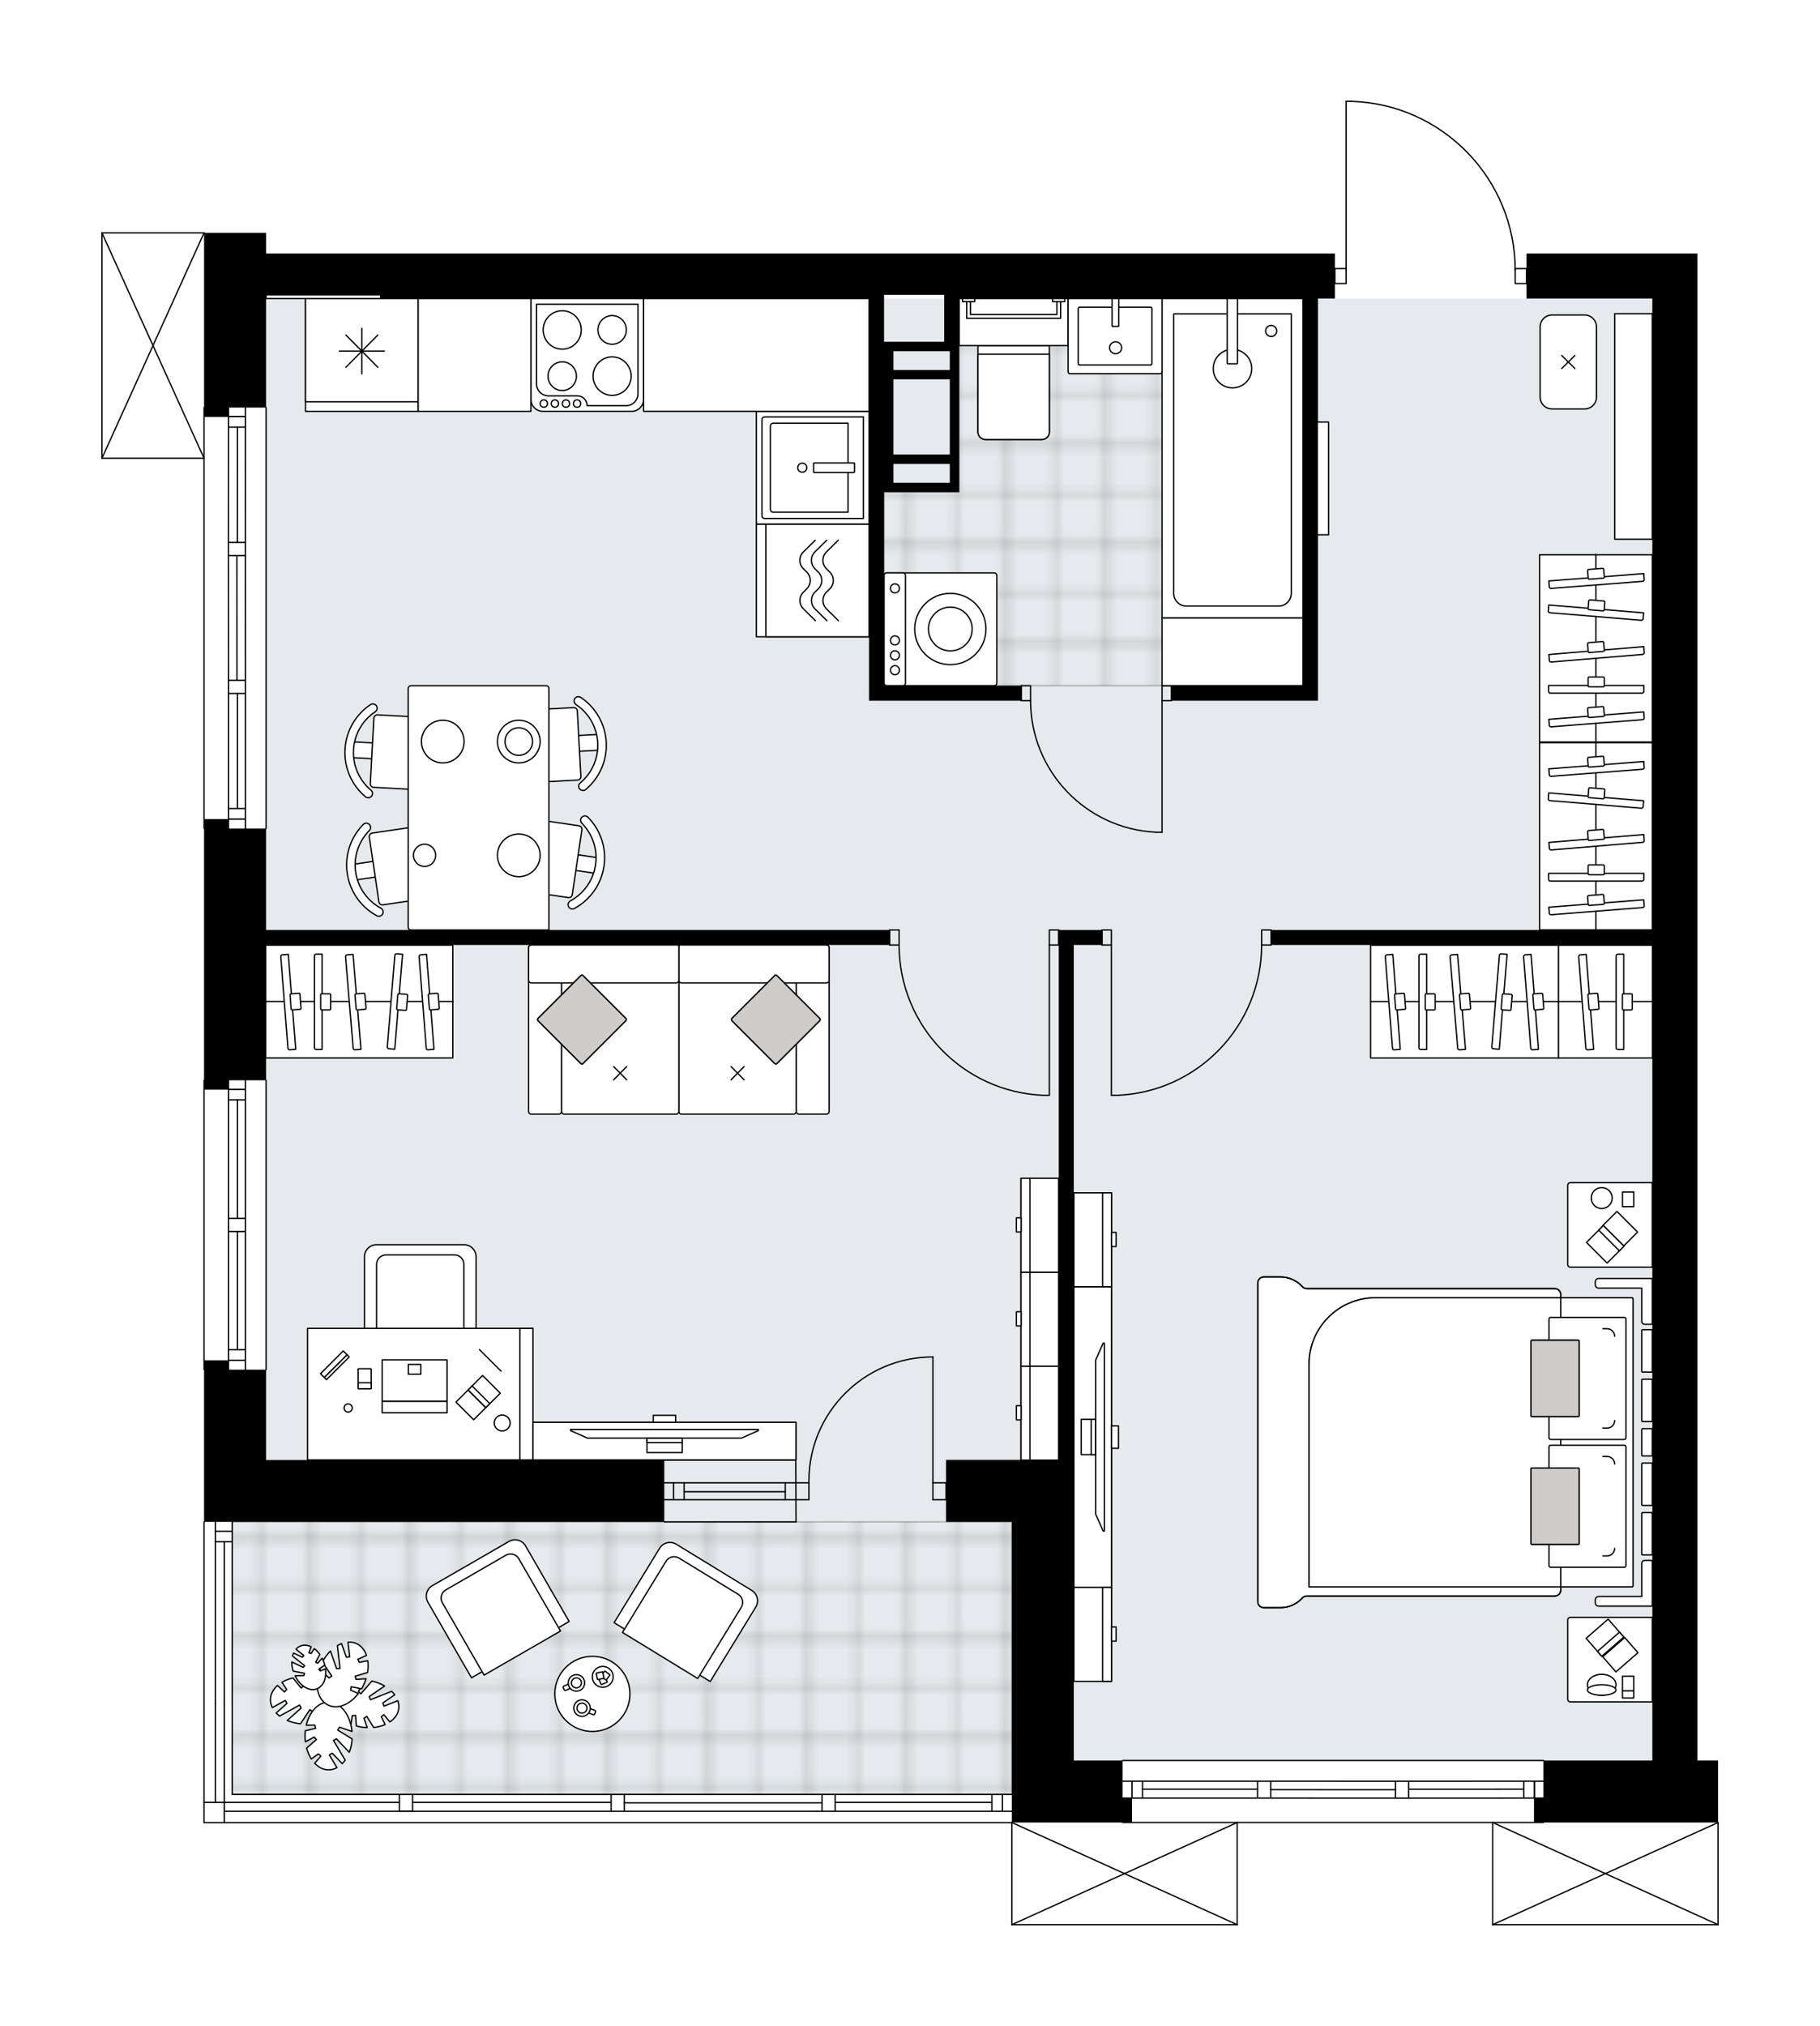 <svg xmlns="http://www.w3.org/2000/svg" xmlns:xlink="http://www.w3.org/1999/xlink" height="2000px" id="Layer_1" style="enable-background:new 0 0 1797.27 2000;" version="1.1" viewBox="0 0 1797.27 2000" width="1797.27px" x="0px" y="0px" xml:space="preserve">
<style type="text/css">
	.st0{fill:none;}
	.st1{opacity:0.25;fill:none;stroke:#1D1D1B;stroke-width:0.4;stroke-miterlimit:10;}
	.st2{fill:#FFFFFF;}
	.st3{fill:#E7EAEC;}
	
		.st4{fill:url(#SVGID_1_);stroke:#000000;stroke-width:1.3;stroke-linecap:round;stroke-linejoin:round;stroke-miterlimit:10;stroke-opacity:0.25;}
	
		.st5{fill:url(#SVGID_00000007389255370789035510000001801044070036909956_);stroke:#000000;stroke-width:1.3;stroke-linecap:round;stroke-linejoin:round;stroke-miterlimit:10;stroke-opacity:0.25;}
	.st6{fill:none;stroke:#000000;stroke-width:1.3;stroke-linecap:round;stroke-linejoin:round;stroke-miterlimit:10;}
	.st7{fill:#FFFFFF;stroke:#000000;stroke-width:1.3;stroke-linecap:round;stroke-linejoin:round;stroke-miterlimit:10;}
	.st8{fill:none;stroke:#000000;stroke-width:1.3;stroke-linecap:round;stroke-linejoin:round;}
	.st9{fill:none;stroke:#000000;stroke-width:1.3;stroke-linecap:round;stroke-linejoin:round;stroke-dasharray:10.3,10.3;}
	.st10{fill:#CFCDCB;stroke:#000000;stroke-width:1.3;stroke-linecap:round;stroke-linejoin:round;stroke-miterlimit:10;}
	.st11{font-family:'Arial-BoldMT';}
	.st12{font-size:97.224px;}
	.st13{font-size:82.266px;}
	.st14{font-family:'ArialMT';}
	.st15{font-size:40px;}
</style>
<pattern height="14.17" id="New_Pattern_Swatch_1" patternUnits="userSpaceOnUse" style="overflow:visible;" viewBox="7.29 -21.46 14.17 14.17" width="14.17" x="-1670.35" y="-5083.13">
	<g>
		<rect class="st0" height="14.17" width="14.17" x="7.29" y="-21.46" />
		<g>
			<rect class="st1" height="7.09" width="7.09" x="14.37" y="-7.29" />
		</g>
		<g>
			<rect class="st1" height="7.09" width="7.09" x="0.2" y="-7.29" />
		</g>
		<g>
			<rect class="st1" height="7.09" width="7.09" x="21.46" y="-14.37" />
		</g>
		<g>
			<rect class="st1" height="7.09" width="7.09" x="7.29" y="-14.37" />
			<rect class="st1" height="7.09" width="7.09" x="14.37" y="-21.46" />
		</g>
		<g>
			<rect class="st1" height="7.09" width="7.09" x="0.2" y="-21.46" />
		</g>
		<g>
			<rect class="st1" height="7.09" width="7.09" x="21.46" y="-28.55" />
		</g>
		<g>
			<rect class="st1" height="7.09" width="7.09" x="7.29" y="-28.55" />
		</g>
	</g>
</pattern>
<path class="st2" d="M1697.27,1799.13V1900c0,0,0,0.01,0,0.01  c0,0.04-0.01,0.07-0.02,0.11c-0.01,0.05-0.01,0.1-0.03,0.15c0,0,0,0,0,0.01c0,0.01-0.01,0.01-0.01,0.01  c-0.05,0.09-0.12,0.17-0.2,0.23c-0.02,0.02-0.04,0.03-0.06,0.04c-0.09,0.05-0.2,0.09-0.31,0.09h-222.6c-0.12,0-0.22-0.04-0.31-0.09  c-0.02-0.01-0.04-0.03-0.06-0.04c-0.08-0.06-0.16-0.14-0.2-0.23c0-0.01-0.01-0.01-0.01-0.01c0,0,0,0,0-0.01  c-0.02-0.04-0.02-0.1-0.03-0.15c-0.01-0.04-0.02-0.07-0.02-0.11c0,0,0-0.01,0-0.01v-100.22H1222.4V1900c0,0,0,0.01,0,0.01  c0,0.04-0.01,0.07-0.02,0.11c-0.01,0.05-0.01,0.1-0.03,0.15c0,0,0,0,0,0.01c0,0.01-0.01,0.01-0.01,0.01  c-0.05,0.09-0.12,0.17-0.2,0.23c-0.02,0.02-0.04,0.03-0.06,0.04c-0.09,0.05-0.2,0.09-0.31,0.09H999.16c-0.12,0-0.22-0.04-0.31-0.09  c-0.02-0.01-0.04-0.03-0.06-0.04c-0.08-0.06-0.16-0.14-0.2-0.23c0-0.01-0.01-0.01-0.01-0.01c0,0,0,0,0-0.01  c-0.02-0.04-0.02-0.1-0.03-0.15c-0.01-0.04-0.02-0.07-0.02-0.11c0,0,0-0.01,0-0.01v-100.16H201.52c-0.36,0-0.65-0.29-0.65-0.65  c0-0.01,0.01-0.02,0.01-0.03c0-0.01-0.01-0.02-0.01-0.03v-296.79c0-0.36,0.29-0.65,0.65-0.65v-148.95c-0.36,0-0.65-0.29-0.65-0.65  v-285.66c0-0.36,0.29-0.65,0.65-0.65V818.5c-0.36,0-0.65-0.29-0.65-0.65V453.08H100.65c-0.09,0-0.18-0.02-0.26-0.06c0,0,0,0-0.01,0  c-0.02-0.01-0.04-0.03-0.06-0.04c-0.05-0.03-0.1-0.06-0.14-0.1c-0.03-0.03-0.04-0.06-0.07-0.1c-0.02-0.04-0.05-0.07-0.07-0.11  c-0.02-0.04-0.02-0.09-0.03-0.14c-0.01-0.03-0.02-0.06-0.02-0.1v-222.6c0-0.04,0.01-0.07,0.02-0.1c0.01-0.05,0.01-0.1,0.03-0.14  c0.02-0.04,0.04-0.07,0.07-0.11c0.02-0.03,0.04-0.07,0.07-0.1c0.04-0.04,0.09-0.07,0.14-0.1c0.02-0.01,0.04-0.03,0.06-0.04  c0,0,0,0,0.01,0c0.04-0.02,0.08-0.02,0.13-0.03c0.04-0.01,0.08-0.03,0.13-0.03c0,0,0,0,0.01,0h100.87c0,0,0.01,0,0.01,0  c0.04,0,0.08,0.02,0.12,0.02c0.05,0.01,0.1,0.01,0.14,0.03c0,0,0,0,0.01,0c0.02,0.01,0.04,0.03,0.06,0.04  c0.05,0.03,0.1,0.06,0.14,0.1c0.03,0.03,0.04,0.06,0.07,0.1c0.02,0.04,0.05,0.07,0.07,0.11c0.02,0.04,0.02,0.09,0.03,0.14  c0.01,0.03,0.02,0.06,0.02,0.1h60.56v20.4h113.15h100.17h176.22h205.9h89.05h150.21h129.88h90.89v14.19h10.48V100  c0-0.36,0.29-0.65,0.65-0.65h4.86c0.01,0,0.01,0,0.02,0c43.83,1.3,84.8,19.34,115.34,50.8c29.96,30.86,46.71,71.35,47.34,114.27  h10.51v-14.19h168.8v44.52v237.44v970.15v44.78v190.79l20.4,0.01v60.56c0,0,0,0,0,0c0.02,0,0.04,0.01,0.06,0.01  c0.06,0.01,0.13,0.01,0.18,0.04c0.04,0.02,0.07,0.04,0.1,0.06c0.04,0.02,0.07,0.04,0.11,0.07c0.04,0.04,0.07,0.09,0.1,0.14  c0.01,0.02,0.03,0.04,0.04,0.06c0,0,0,0,0,0.01c0.02,0.04,0.02,0.1,0.03,0.15C1697.26,1799.05,1697.27,1799.08,1697.27,1799.13  C1697.27,1799.12,1697.27,1799.12,1697.27,1799.13z" id="background" />
<g id="floor">
	<polygon class="st3" points="1631.67,294.75 262.74,294.75 262.74,1441.25 229.35,1441.25 229.35,1771.37 999.16,1771.37    999.16,1737.9 1631.67,1737.9  " />
	<pattern id="SVGID_1_" patternTransform="matrix(6.544 0 0 6.544 33717.43 4746.978)" xlink:href="#New_Pattern_Swatch_1">
	</pattern>
	<rect class="st4" height="269.04" width="769.82" x="229.34" y="1502.33" />
	
		<pattern id="SVGID_00000180342652822222003050000005596150162133877677_" patternTransform="matrix(6.544 0 0 6.544 33717.43 4746.978)" xlink:href="#New_Pattern_Swatch_1">
	</pattern>
	
		<polygon points="   947.22,294.75 947.22,485.81 873.02,485.81 873.02,676.86 1286.66,676.86 1286.66,294.75  " style="fill:url(#SVGID_00000180342652822222003050000005596150162133877677_);stroke:#000000;stroke-width:1.3;stroke-linecap:round;stroke-linejoin:round;stroke-miterlimit:10;stroke-opacity:0.25;" />
	<g id="LWPOLYLINE_00000167370397505613517720000017393410682557352334_">
		<rect class="st6" height="14.84" width="9.27" x="1036.26" y="918.02" />
	</g>
	<g id="LWPOLYLINE_00000015320662623672988060000009563233578838106501_">
		<rect class="st6" height="14.84" width="9.27" x="878.58" y="918.02" />
	</g>
	<g id="LINE_00000102537896150310816320000011785349324184888237_">
		<line class="st6" x1="1045.53" x2="1045.53" y1="932.86" y2="918.02" />
	</g>
	<g id="LINE_00000000933319852200821350000016961508854058944410_">
		<line class="st6" x1="878.58" x2="878.58" y1="932.86" y2="918.02" />
	</g>
	<g id="LINE_00000084526389111185095900000011195867429649828777_">
		<line class="st6" x1="1036.26" x2="1036.26" y1="932.86" y2="1081.26" />
	</g>
	<g id="LINE_00000033340825321058419310000009701968345779094694_">
		<line class="st6" x1="1030.69" x2="1036.26" y1="1081.26" y2="1081.26" />
	</g>
	<g id="ARC_00000116222165543173050130000001291247875434514056_">
		<path class="st6" d="M1030.69,1081.26c-79.73-3.09-142.79-68.6-142.83-148.4" />
	</g>
	<g id="LWPOLYLINE_00000140708862910791507000000012732953069995413138_">
		<rect class="st6" height="14.84" width="9.27" x="1088.2" y="918.02" />
	</g>
	<g id="LWPOLYLINE_00000125570336637701431220000016090035011853917850_">
		<rect class="st6" height="14.84" width="9.27" x="1245.87" y="918.02" />
	</g>
	<g id="LINE_00000146487203870213119110000010292256463091681983_">
		<line class="st6" x1="1088.2" x2="1088.2" y1="932.86" y2="918.02" />
	</g>
	<g id="LINE_00000168117628430191449370000007933398766342324662_">
		<line class="st6" x1="1255.14" x2="1255.14" y1="932.86" y2="918.02" />
	</g>
	<g id="LINE_00000063604751830341820040000014530083676643775905_">
		<line class="st6" x1="1097.47" x2="1097.47" y1="932.86" y2="1081.26" />
	</g>
	<g id="LINE_00000074411374555645933230000001639859377647347341_">
		<line class="st6" x1="1103.03" x2="1097.47" y1="1081.26" y2="1081.26" />
	</g>
	<g id="ARC_00000014619242867628445320000008146721236216836245_">
		<path class="st6" d="M1245.87,932.86c-0.04,79.79-63.1,145.31-142.83,148.4" />
	</g>
	<g id="LWPOLYLINE_00000060014734961628796060000014322155564233259664_">
		<rect class="st6" height="14.84" width="9.27" x="1147.55" y="676.88" />
	</g>
	<g id="LWPOLYLINE_00000023269565854329306770000003197919920636133299_">
		<rect class="st6" height="14.84" width="9.27" x="1008.43" y="676.88" />
	</g>
	<g id="LINE_00000005957915545958782120000005549608962069966755_">
		<line class="st6" x1="1156.83" x2="1156.83" y1="691.72" y2="676.88" />
	</g>
	<g id="LINE_00000062896146786166745890000007781478898415469962_">
		<line class="st6" x1="1008.43" x2="1008.43" y1="691.72" y2="676.88" />
	</g>
	<g id="LINE_00000111914244474946785810000003582879349739069852_">
		<line class="st6" x1="1147.55" x2="1147.55" y1="691.72" y2="821.57" />
	</g>
	<g id="ARC_00000001634116454226563710000003555597370257388672_">
		<path class="st6" d="M1141.99,821.57c-69.48-3.09-124.24-60.3-124.28-129.85" />
	</g>
	<g id="LINE_00000008136307478849543520000017844075953845418655_">
		<line class="st6" x1="1147.55" x2="1141.99" y1="821.57" y2="821.57" />
	</g>
	<g id="LWPOLYLINE_00000088133382460486072880000016194114253400908448_">
		<rect class="st6" height="14.84" width="11.13" x="1496.29" y="265.07" />
	</g>
	<g id="LWPOLYLINE_00000137118199912199127140000007250895324003085974_">
		<rect class="st6" height="14.84" width="11.13" x="1318.21" y="265.07" />
	</g>
	<g id="LWPOLYLINE_00000072251617452186867160000004745946701862011011_">
		<path class="st6" d="M1334.2,100c90.28,2.67,162.08,76.63,162.08,166.95" />
	</g>
	<g id="LINE_00000006709596639689606220000011880175643495520410_">
		<line class="st6" x1="1329.34" x2="1329.34" y1="266.95" y2="100" />
	</g>
	<g id="LINE_00000035517969805768955160000006679870746676486064_">
		<line class="st6" x1="1329.34" x2="1334.2" y1="100" y2="100" />
	</g>
	<g id="ARC_00000157301350759256667050000009641256469689910662_">
		<path class="st6" d="M798.82,1463.81c-0.01-0.61-0.01-1.21-0.01-1.82c-0.01-67.63,54.81-122.46,122.44-122.46" />
	</g>
	<g id="LINE_00000142167884061467751690000015351701328427493811_">
		<line class="st6" x1="921.25" x2="921.25" y1="1463.81" y2="1339.52" />
	</g>
	<g id="LINE_00000165922002730782607740000010460160728348127634_">
		<line class="st6" x1="785.84" x2="798.82" y1="1463.81" y2="1463.81" />
	</g>
	<g id="LINE_00000093862228755899691830000001733702301065878414_">
		<line class="st6" x1="798.82" x2="798.82" y1="1463.81" y2="1480.5" />
	</g>
	<g id="LINE_00000117665686505369883140000010662151317378173589_">
		<line class="st6" x1="798.82" x2="785.84" y1="1480.5" y2="1480.5" />
	</g>
	<g id="LINE_00000109732402501088983970000014396437531942626987_">
		<line class="st6" x1="934.23" x2="921.25" y1="1480.5" y2="1480.5" />
	</g>
	<g id="LINE_00000110448048060370796830000004823011910818646942_">
		<line class="st6" x1="921.25" x2="921.25" y1="1480.5" y2="1463.81" />
	</g>
	<g id="LINE_00000020388340608607972050000002006935323316345754_">
		<line class="st6" x1="921.25" x2="934.23" y1="1463.81" y2="1463.81" />
	</g>
	<g id="LINE_00000114768132012561941830000003717189817600465076_">
		<line class="st6" x1="934.23" x2="934.23" y1="1480.5" y2="1463.81" />
	</g>
	<g id="LINE_00000165920033507896217120000008225348720124138132_">
		<line class="st6" x1="262.74" x2="262.74" y1="402.3" y2="817.85" />
	</g>
	<g id="LINE_00000125592746556249815390000002598681345905893017_">
		<line class="st6" x1="242.33" x2="225.64" y1="411.24" y2="411.24" />
	</g>
	<g id="LINE_00000129169921278917976850000012900903820504175004_">
		<line class="st6" x1="242.33" x2="225.64" y1="808.58" y2="808.58" />
	</g>
	<g id="LINE_00000162314438209004457960000011650364487098792861_">
		<line class="st6" x1="234.39" x2="234.45" y1="535.41" y2="421.63" />
	</g>
	<g id="LINE_00000172413424336044400490000006408270655128819341_">
		<line class="st6" x1="234.45" x2="234.45" y1="798.19" y2="684.6" />
	</g>
	<g id="LINE_00000019658619441017505190000000045266902844813953_">
		<line class="st6" x1="225.64" x2="242.33" y1="798.19" y2="798.19" />
	</g>
	<g id="LINE_00000025404889192243231010000015418800377965758903_">
		<line class="st6" x1="242.33" x2="225.64" y1="411.24" y2="411.24" />
	</g>
	<g id="LINE_00000041273848008084140170000003411918545909981592_">
		<line class="st6" x1="225.64" x2="242.33" y1="421.63" y2="421.63" />
	</g>
	<g id="LINE_00000016054756998275355580000008094754470176338851_">
		<line class="st6" x1="242.27" x2="225.57" y1="548.39" y2="548.39" />
	</g>
	<g id="LINE_00000021092391804985483310000012885850850012950665_">
		<line class="st6" x1="225.57" x2="225.57" y1="548.39" y2="535.41" />
	</g>
	<g id="LINE_00000101090314378368137560000000508548067401765761_">
		<line class="st6" x1="225.57" x2="242.27" y1="535.41" y2="535.41" />
	</g>
	<g id="LINE_00000101804720293296399610000007945744869098261125_">
		<line class="st6" x1="242.27" x2="242.27" y1="535.41" y2="548.39" />
	</g>
	<g id="LINE_00000112594802354743363720000014496341957378722948_">
		<line class="st6" x1="201.52" x2="201.52" y1="817.85" y2="402.3" />
	</g>
	<g id="LINE_00000018957867069661635670000006996550003123155121_">
		<line class="st6" x1="242.33" x2="225.64" y1="684.6" y2="684.6" />
	</g>
	<g id="LINE_00000006673072665827201240000003918098251458649513_">
		<line class="st6" x1="225.64" x2="225.64" y1="684.6" y2="671.62" />
	</g>
	<g id="LINE_00000095301494290889114520000015299705947207487631_">
		<line class="st6" x1="225.64" x2="242.33" y1="671.62" y2="671.62" />
	</g>
	<g id="LINE_00000172416410845084939900000013780374290281279896_">
		<line class="st6" x1="242.33" x2="242.33" y1="671.62" y2="684.6" />
	</g>
	<g id="LINE_00000116228905005253508390000012469277433317923759_">
		<line class="st6" x1="233.99" x2="233.92" y1="671.62" y2="548.39" />
	</g>
	<g id="LWPOLYLINE_00000167356641145945038050000018252228471145708479_">
		<line class="st6" x1="242.33" x2="242.33" y1="684.6" y2="817.85" />
	</g>
	<g id="LWPOLYLINE_00000054988027664762255120000008417561389841270436_">
		<line class="st6" x1="242.33" x2="242.27" y1="671.62" y2="548.39" />
	</g>
	<g id="LWPOLYLINE_00000046320264364543179880000012607470366723798673_">
		<line class="st6" x1="242.27" x2="242.33" y1="535.41" y2="402.3" />
	</g>
	<g id="LWPOLYLINE_00000121987407947255291120000011738137287179279518_">
		<line class="st6" x1="225.64" x2="225.64" y1="684.6" y2="817.85" />
	</g>
	<g id="LWPOLYLINE_00000178886887262265101440000008835819291149147809_">
		<line class="st6" x1="225.64" x2="225.57" y1="671.62" y2="548.39" />
	</g>
	<g id="LWPOLYLINE_00000052099932192015751670000007867600715277426312_">
		<line class="st6" x1="225.57" x2="225.64" y1="535.41" y2="402.3" />
	</g>
	<g id="LINE_00000010302168398161640070000001597835339235032193_">
		<line class="st6" x1="1524.15" x2="1108.6" y1="1737.9" y2="1737.9" />
	</g>
	<g id="LINE_00000107550952777020399550000009738089136357274250_">
		<line class="st6" x1="1515.21" x2="1515.21" y1="1758.32" y2="1775.01" />
	</g>
	<g id="LINE_00000031903932354542079750000016671558454194689189_">
		<line class="st6" x1="1117.87" x2="1117.87" y1="1758.32" y2="1775.01" />
	</g>
	<g id="LINE_00000065063662600337450220000005227947514013923736_">
		<line class="st6" x1="1391.04" x2="1504.82" y1="1766.26" y2="1766.2" />
	</g>
	<g id="LINE_00000064321133459187369850000007880078866777601681_">
		<line class="st6" x1="1128.26" x2="1241.85" y1="1766.2" y2="1766.2" />
	</g>
	<g id="LINE_00000168824056199533048600000007585075030711809211_">
		<line class="st6" x1="1128.26" x2="1128.26" y1="1775.01" y2="1758.32" />
	</g>
	<g id="LINE_00000102526792259345256970000008623172168656315316_">
		<line class="st6" x1="1515.21" x2="1515.21" y1="1758.32" y2="1775.01" />
	</g>
	<g id="LINE_00000058568500528242698420000005541643653392852917_">
		<line class="st6" x1="1504.82" x2="1504.82" y1="1775.01" y2="1758.32" />
	</g>
	<g id="LINE_00000132050331824653425590000010753494025739568300_">
		<line class="st6" x1="1378.06" x2="1378.06" y1="1758.38" y2="1775.08" />
	</g>
	<g id="LINE_00000034794364826444716900000014112000897528277168_">
		<line class="st6" x1="1378.06" x2="1391.04" y1="1775.08" y2="1775.08" />
	</g>
	<g id="LINE_00000182503769539204624560000014996481716692561283_">
		<line class="st6" x1="1391.04" x2="1391.04" y1="1775.08" y2="1758.38" />
	</g>
	<g id="LINE_00000013896085206812895760000016356330281393301633_">
		<line class="st6" x1="1391.04" x2="1378.06" y1="1758.38" y2="1758.38" />
	</g>
	<g id="LINE_00000170991146122591527840000009374005219217907641_">
		<line class="st6" x1="1108.6" x2="1524.15" y1="1799.13" y2="1799.13" />
	</g>
	<g id="LINE_00000096746838672979300790000003879922222415998385_">
		<line class="st6" x1="1241.85" x2="1241.85" y1="1758.32" y2="1775.01" />
	</g>
	<g id="LINE_00000100363787145650716090000012053258577205949887_">
		<line class="st6" x1="1241.85" x2="1254.83" y1="1775.01" y2="1775.01" />
	</g>
	<g id="LINE_00000107585636193512204410000002537786400990668987_">
		<line class="st6" x1="1254.83" x2="1254.83" y1="1775.01" y2="1758.32" />
	</g>
	<g id="LINE_00000164509693614429673290000000332261841482363282_">
		<line class="st6" x1="1254.83" x2="1241.85" y1="1758.32" y2="1758.32" />
	</g>
	<g id="LINE_00000137844190955218198640000008532394212135602358_">
		<line class="st6" x1="1254.83" x2="1378.06" y1="1766.67" y2="1766.73" />
	</g>
	<g id="LWPOLYLINE_00000031186369105130796630000017280359030555791291_">
		<line class="st6" x1="1241.85" x2="1108.6" y1="1758.32" y2="1758.32" />
	</g>
	<g id="LWPOLYLINE_00000062885644989037600140000015053558340959320462_">
		<line class="st6" x1="1254.83" x2="1378.06" y1="1758.32" y2="1758.38" />
	</g>
	<g id="LWPOLYLINE_00000139972221874928012440000014078815551121011882_">
		<line class="st6" x1="1391.04" x2="1524.15" y1="1758.38" y2="1758.32" />
	</g>
	<g id="LWPOLYLINE_00000159432256023605094350000017234472817363053753_">
		<line class="st6" x1="1241.85" x2="1108.6" y1="1775.01" y2="1775.01" />
	</g>
	<g id="LWPOLYLINE_00000146469155434468546300000008132380987495548605_">
		<line class="st6" x1="1254.83" x2="1378.06" y1="1775.01" y2="1775.08" />
	</g>
	<g id="LWPOLYLINE_00000126321006224929575570000005994602375222428856_">
		<line class="st6" x1="1391.04" x2="1524.15" y1="1775.08" y2="1775.01" />
	</g>
	<g id="LINE_00000049192072814589579560000012125828962021579160_">
		<line class="st6" x1="262.74" x2="262.74" y1="1066.42" y2="1352.08" />
	</g>
	<g id="LINE_00000100373138852865743820000000284354890914585775_">
		<line class="st6" x1="225.64" x2="225.64" y1="1352.08" y2="1215.74" />
	</g>
	<g id="LINE_00000007405510381598230060000016540134695734521781_">
		<line class="st6" x1="225.64" x2="225.64" y1="1202.76" y2="1066.42" />
	</g>
	<g id="LINE_00000109720072691499360790000010080729081910824365_">
		<line class="st6" x1="242.33" x2="225.64" y1="1075.36" y2="1075.36" />
	</g>
	<g id="LINE_00000026133211908641832900000013384986721840251540_">
		<line class="st6" x1="242.33" x2="225.64" y1="1342.81" y2="1342.81" />
	</g>
	<g id="LINE_00000023265176468868961420000012731662788478005634_">
		<line class="st6" x1="242.33" x2="242.33" y1="1352.08" y2="1215.74" />
	</g>
	<g id="LINE_00000059304759866710027760000006102131760550721431_">
		<line class="st6" x1="242.33" x2="242.33" y1="1202.76" y2="1066.42" />
	</g>
	<g id="LINE_00000057846442650164679390000016399579901276093887_">
		<line class="st6" x1="234.45" x2="234.45" y1="1202.76" y2="1085.75" />
	</g>
	<g id="LINE_00000147208079654050791240000016815287721648295346_">
		<line class="st6" x1="234.45" x2="234.45" y1="1332.42" y2="1215.74" />
	</g>
	<g id="LINE_00000023998444958025207390000002594748386710172290_">
		<line class="st6" x1="225.64" x2="242.33" y1="1332.42" y2="1332.42" />
	</g>
	<g id="LINE_00000013188380892731441500000008929555515560636859_">
		<line class="st6" x1="242.33" x2="225.64" y1="1075.36" y2="1075.36" />
	</g>
	<g id="LINE_00000090981292521856720960000009006979353979406229_">
		<line class="st6" x1="225.64" x2="242.33" y1="1085.75" y2="1085.75" />
	</g>
	<g id="LINE_00000183229992281161523720000007052128345588982205_">
		<line class="st6" x1="242.33" x2="225.64" y1="1215.74" y2="1215.74" />
	</g>
	<g id="LINE_00000028323175210934738250000014920193384017599376_">
		<line class="st6" x1="225.64" x2="225.64" y1="1215.74" y2="1202.76" />
	</g>
	<g id="LINE_00000156565349119375938750000009118921591992804741_">
		<line class="st6" x1="225.64" x2="242.33" y1="1202.76" y2="1202.76" />
	</g>
	<g id="LINE_00000083779205421572429200000010447241739964977074_">
		<line class="st6" x1="242.33" x2="242.33" y1="1202.76" y2="1215.74" />
	</g>
	<g id="LINE_00000037676686904709705130000014682372622145978021_">
		<line class="st6" x1="201.52" x2="201.52" y1="1352.08" y2="1066.42" />
	</g>
	<g id="LINE_00000183232744752640771790000012986547257380855457_">
		<line class="st6" x1="785.84" x2="655.76" y1="1463.81" y2="1463.81" />
	</g>
	<g id="LINE_00000062163024570291119180000011552063809000055743_">
		<line class="st6" x1="785.84" x2="655.76" y1="1480.5" y2="1480.5" />
	</g>
	<g id="LINE_00000011003520652132090220000017270744975851793853_">
		<line class="st6" x1="775.45" x2="675.55" y1="1472.61" y2="1472.61" />
	</g>
	<g id="LINE_00000107570451636725119980000000324358349178881172_">
		<line class="st6" x1="665.16" x2="665.16" y1="1463.81" y2="1480.5" />
	</g>
	<g id="LINE_00000067203802551216585790000011281653996629009567_">
		<line class="st6" x1="775.45" x2="775.45" y1="1463.81" y2="1480.5" />
	</g>
	<g id="LINE_00000154422170582848191780000013056328996498936723_">
		<line class="st6" x1="785.84" x2="655.76" y1="1441.12" y2="1441.12" />
	</g>
	<g id="LINE_00000022551299220724653830000007336631679277222790_">
		<line class="st6" x1="655.99" x2="786.07" y1="1502.33" y2="1502.33" />
	</g>
	<g id="LINE_00000013169612316236009240000016049572015383257773_">
		<line class="st6" x1="675.55" x2="675.55" y1="1463.79" y2="1480.49" />
	</g>
	<g id="LINE_00000064315661564705290290000010949256965439609245_">
		<line class="st6" x1="785.84" x2="786.07" y1="1441.12" y2="1502.33" />
	</g>
	<g id="LINE_00000160167632260823172440000002408090405913839514_">
		<line class="st6" x1="229.34" x2="999.16" y1="1771.37" y2="1771.37" />
	</g>
	<g id="LINE_00000011730614045796568710000009289919986384418992_">
		<line class="st6" x1="989.88" x2="989.88" y1="1771.37" y2="1788.06" />
	</g>
	<g id="LINE_00000021104134833893896260000007171447297992588991_">
		<line class="st6" x1="603.5" x2="407.39" y1="1779.25" y2="1779.25" />
	</g>
	<g id="LINE_00000129900081717506816240000017457486156261127615_">
		<line class="st6" x1="394.4" x2="201.52" y1="1779.25" y2="1779.25" />
	</g>
	<g id="LINE_00000078750758847853305490000010021321651623640452_">
		<line class="st6" x1="979.49" x2="824.79" y1="1779.25" y2="1779.25" />
	</g>
	<g id="LINE_00000121262975466763841420000016979080129044146336_">
		<line class="st6" x1="979.49" x2="979.49" y1="1788.06" y2="1771.37" />
	</g>
	<g id="LINE_00000154419810431241558910000003642916186587000197_">
		<line class="st6" x1="616.49" x2="616.49" y1="1771.37" y2="1788.06" />
	</g>
	<g id="LINE_00000178908458032016773960000007336252511302386830_">
		<line class="st6" x1="616.49" x2="603.5" y1="1788.06" y2="1788.06" />
	</g>
	<g id="LINE_00000090979117409640476570000017112437512250632880_">
		<line class="st6" x1="603.5" x2="603.5" y1="1788.06" y2="1771.37" />
	</g>
	<g id="LINE_00000020396568926370678360000006991302933130344839_">
		<line class="st6" x1="603.5" x2="616.49" y1="1771.37" y2="1771.37" />
	</g>
	<g id="LINE_00000126289707879394332150000011653998060342466178_">
		<line class="st6" x1="999.16" x2="201.52" y1="1799.19" y2="1799.19" />
	</g>
	<g id="LINE_00000139268215092847887070000017008117893649718166_">
		<line class="st6" x1="824.79" x2="824.79" y1="1771.37" y2="1788.06" />
	</g>
	<g id="LINE_00000015313857965107575440000002365991158301803149_">
		<line class="st6" x1="819.73" x2="806.74" y1="1788.06" y2="1788.06" />
	</g>
	<g id="LINE_00000125592489188051596050000008468330505299207610_">
		<line class="st6" x1="811.81" x2="811.81" y1="1788.06" y2="1771.37" />
	</g>
	<g id="LINE_00000094592020786696137760000002474256927941478312_">
		<line class="st6" x1="806.74" x2="819.73" y1="1771.37" y2="1771.37" />
	</g>
	<g id="LINE_00000112609416401490793850000014500971141141868473_">
		<line class="st6" x1="811.81" x2="616.49" y1="1779.72" y2="1779.72" />
	</g>
	<g id="LWPOLYLINE_00000170254654099201580770000008848299190372062627_">
		<line class="st6" x1="819.73" x2="999.16" y1="1771.37" y2="1771.37" />
	</g>
	<g id="LWPOLYLINE_00000000941789192869907360000014933826408421684663_">
		<line class="st6" x1="806.74" x2="616.49" y1="1771.37" y2="1771.37" />
	</g>
	<g id="LWPOLYLINE_00000160888644658847441930000017057273916827495333_">
		<line class="st6" x1="603.5" x2="229.34" y1="1771.37" y2="1771.37" />
	</g>
	<g id="LWPOLYLINE_00000105418440990854753730000004195771420041803192_">
		<line class="st6" x1="819.73" x2="999.16" y1="1788.06" y2="1788.06" />
	</g>
	<g id="LWPOLYLINE_00000106118779641542320280000012880550058246478474_">
		<line class="st6" x1="806.74" x2="616.49" y1="1788.06" y2="1788.06" />
	</g>
	<g id="LWPOLYLINE_00000175283091667920472570000005042497324187348628_">
		<line class="st6" x1="603.5" x2="221.46" y1="1788.06" y2="1788.06" />
	</g>
	<g id="LINE_00000173118390982413144970000012266964776307825032_">
		<line class="st6" x1="407.39" x2="407.39" y1="1771.37" y2="1788.06" />
	</g>
	<g id="LINE_00000080910869434098886760000016936731860888491194_">
		<line class="st6" x1="407.39" x2="394.4" y1="1788.06" y2="1788.06" />
	</g>
	<g id="LINE_00000173162610413493091080000013098862182851166910_">
		<line class="st6" x1="394.4" x2="394.4" y1="1788.06" y2="1771.37" />
	</g>
	<g id="LINE_00000026161972774298950040000000743031665002017154_">
		<line class="st6" x1="394.4" x2="407.39" y1="1771.37" y2="1771.37" />
	</g>
	<g id="LINE_00000102514620477403605280000006924917729835329963_">
		<line class="st6" x1="229.35" x2="229.35" y1="1771.37" y2="1502.33" />
	</g>
	<g id="LINE_00000129184006750615351480000009922343330104581284_">
		<line class="st6" x1="229.35" x2="212.65" y1="1511.61" y2="1511.61" />
	</g>
	<g id="LINE_00000020359550887375746130000000902138001191938981_">
		<line class="st6" x1="221.46" x2="221.46" y1="1681.76" y2="1799.13" />
	</g>
	<g id="LINE_00000160873525540660717490000011682656014989270147_">
		<line class="st6" x1="221.46" x2="221.46" y1="1522" y2="1681.76" />
	</g>
	<g id="LINE_00000036253470341604052130000003141137251295358118_">
		<line class="st6" x1="212.65" x2="229.35" y1="1522" y2="1522" />
	</g>
	<g id="LINE_00000008121184581228397970000015812841942766364082_">
		<line class="st6" x1="201.52" x2="201.52" y1="1502.33" y2="1799.13" />
	</g>
	<g id="LWPOLYLINE_00000173147796438258089330000000665096456635250356_">
		<line class="st6" x1="229.35" x2="229.35" y1="1681.76" y2="1502.33" />
	</g>
	<g id="LWPOLYLINE_00000036236228051720205960000000852900265239640756_">
		<line class="st6" x1="229.35" x2="229.35" y1="1711.74" y2="1771.37" />
	</g>
	<g id="LWPOLYLINE_00000131333410694411301810000009116676009112324498_">
		<line class="st6" x1="212.65" x2="212.65" y1="1681.76" y2="1502.33" />
	</g>
	<g id="LWPOLYLINE_00000162323368020763618910000013642066970759579572_">
		<line class="st6" x1="212.65" x2="212.65" y1="1681.76" y2="1779.25" />
	</g>
	<g id="LINE_00000181087533457292600920000011100803841936607897_">
		<line class="st6" x1="1696.62" x2="1474.03" y1="1900" y2="1900" />
	</g>
	<g id="LINE_00000059283175118476221350000000494183067277052325_">
		<line class="st6" x1="1474.03" x2="1474.03" y1="1900" y2="1799.13" />
	</g>
	<g id="LINE_00000083089024351603608050000002840064551367124879_">
		<line class="st6" x1="1696.62" x2="1696.62" y1="1799.13" y2="1900" />
	</g>
	<g id="LWPOLYLINE_00000013163054718803374160000013713668050094400401_">
		<line class="st6" x1="1474.03" x2="1696.62" y1="1799.13" y2="1900" />
	</g>
	<g id="LWPOLYLINE_00000181076278772817802030000008175685074493427384_">
		<line class="st6" x1="1696.62" x2="1474.03" y1="1799.13" y2="1900" />
	</g>
	<g id="LINE_00000088811100549986519640000009718451075121171609_">
		<line class="st6" x1="1221.75" x2="999.16" y1="1900" y2="1900" />
	</g>
	<g id="LINE_00000131325168783258898090000000142428223286437005_">
		<line class="st6" x1="999.16" x2="999.16" y1="1900" y2="1799.13" />
	</g>
	<g id="LINE_00000064353791931144565090000006047329673391080352_">
		<line class="st6" x1="1221.75" x2="1221.75" y1="1799.13" y2="1900" />
	</g>
	<g id="LWPOLYLINE_00000011022298184690943370000005605349210754794676_">
		<line class="st6" x1="999.16" x2="1221.75" y1="1799.13" y2="1900" />
	</g>
	<g id="LWPOLYLINE_00000168828003202808936430000007675937715302132613_">
		<line class="st6" x1="1221.75" x2="999.16" y1="1799.13" y2="1900" />
	</g>
	<g id="LINE_00000155142527978861560060000001120021131821954231_">
		<line class="st6" x1="100.65" x2="100.65" y1="452.43" y2="229.83" />
	</g>
	<g id="LINE_00000163069819392122205330000004839302441552597935_">
		<line class="st6" x1="100.65" x2="201.52" y1="229.83" y2="229.83" />
	</g>
	<g id="LINE_00000048463400941485231820000001645064668427059328_">
		<line class="st6" x1="201.52" x2="100.65" y1="452.43" y2="452.43" />
	</g>
	<g id="LWPOLYLINE_00000119797059880267483430000012027087720175174067_">
		<line class="st6" x1="201.52" x2="100.65" y1="229.83" y2="452.43" />
	</g>
	<g id="LWPOLYLINE_00000116914727186208988430000000617981465779338901_">
		<line class="st6" x1="201.52" x2="100.65" y1="452.43" y2="229.83" />
	</g>
	<g>
		<path d="M1227.32,250.23h-129.88H947.23h-89.05h-205.9H476.06H375.89H262.74v-20.4h-61.21v172.51v9.27h24.11v-9.27h37.1v-111.3    h113.15v3.71h100.17h176.22h205.89v382.11h0.02v14.85h150.25v-14.85H873.02V485.81h9.27h55.65h9.28V346.69v-9.27v-42.66h150.22    h129.88h59.36v382.11h-129.85v14.85h144.69v-14.85V294.75h16.69v-44.52H1227.32z M873.02,337.42v-46.37h59.36v46.37H873.02z     M937.94,476.54h-55.65v-18.55h55.65V476.54z M937.94,448.71h-55.65v-74.2h55.65V448.71z M937.94,365.24h-55.65v-18.55h55.65    V365.24z" />
		<g>
			<polygon points="1676.22,1737.91 1676.22,1547.11 1676.22,1502.33 1676.22,532.19 1676.22,294.75 1676.22,250.23 1507.42,250.23      1507.42,294.75 1631.67,294.75 1631.67,532.19 1631.67,918.02 1255.14,918.02 1255.14,932.86 1631.67,932.86 1631.67,1547.11      1631.7,1547.11 1631.7,1737.91 1524.11,1737.91 1524.11,1775.01 1514.84,1775.01 1514.84,1799.13 1524.11,1799.13      1696.62,1799.13 1696.62,1737.91    " />
			<polygon points="1108.6,1737.91 1060.37,1737.91 1060.37,1502.33 1060.37,1502.33 1060.37,1441.12 1060.37,932.86 1088.2,932.86      1088.2,918.02 1045.53,918.02 1045.53,932.86 1045.53,1441.12 934.23,1441.12 934.23,1502.33 999.16,1502.33 999.16,1737.91      999.16,1799.13 1108.6,1799.13 1117.87,1799.13 1117.87,1775.01 1108.6,1775.01    " />
		</g>
		<polygon points="262.74,1352.08 225.64,1352.08 225.64,1342.81 201.52,1342.81 201.52,1352.08 201.52,1502.33 262.74,1502.33     655.99,1502.33 655.99,1441.25 262.74,1441.25   " />
		<polygon points="262.74,817.85 225.64,817.85 225.64,808.58 201.52,808.58 201.52,817.85 201.52,1066.42 201.52,1075.71     225.64,1075.71 225.64,1066.42 262.74,1066.42 262.74,932.86 878.58,932.86 878.58,918.01 262.74,918.01   " />
	</g>
</g>
<g id="mebel">
	<g>
		<path class="st7" d="M465.61,1656.27l96.41-55.6l-43.04-74.64c-3.3-5.72-10.61-7.68-16.33-4.38l-75.7,43.66    c-5.72,3.3-7.68,10.61-4.38,16.33L465.61,1656.27z" />
		<path class="st7" d="M478.04,1653.62l75.46-43.52l-41.17-71.39c-2.58-4.48-8.3-6.01-12.78-3.43l-59.25,34.17    c-4.48,2.58-6.01,8.3-3.43,12.78L478.04,1653.62z" />
	</g>
	<g>
		<path class="st7" d="M701.35,1659.95l-94.93-58.09l44.97-73.49c3.45-5.63,10.81-7.4,16.44-3.96l74.54,45.61    c5.63,3.45,7.4,10.81,3.96,16.44L701.35,1659.95z" />
		<path class="st7" d="M688.99,1656.97l-74.3-45.47l43.02-70.29c2.7-4.41,8.46-5.8,12.87-3.1l58.34,35.7    c4.41,2.7,5.8,8.46,3.1,12.87L688.99,1656.97z" />
	</g>
	<g>
		<path class="st7" d="M353.86,1669.89l2.48,2.23l10.93-12.64c4.64,1.05,8.89,2.72,12.57,4.87l-15.19,10.44l1.17,3.13l20.98-8.31    c1.12,1.1,2.1,2.26,2.98,3.45l-11.73,8.06l1.17,3.13l13.63-5.4c0.95,2.74,1.29,5.59,0.82,8.44c-0.83,5.1-4.01,9.4-8.67,12.56    l-5.97-7.25l-2.53,2.17l3.83,7.64c-3.38,1.47-7.22,2.46-11.36,2.87l-6.73-10.91l-2.81,1.81l3.15,9.27    c-1.86-0.08-3.75-0.25-5.66-0.56c-1.72-0.28-3.37-0.67-4.99-1.12l-0.76-10.42l-3.32,0.31l-1.27,8.29    c-12.55-5.2-20.56-15.31-18.9-25.44c1.9-11.65,15.92-19.22,32.3-18.09L353.86,1669.89z" />
		<path class="st7" d="M308.74,1689.63l-2.74-1.9l-9.25,13.92c-4.74-0.45-9.16-1.58-13.08-3.24l13.75-12.27l-1.55-2.96l-19.76,10.89    c-1.25-0.95-2.37-1.97-3.39-3.05l10.62-9.47l-1.55-2.96l-12.84,7.07c-1.29-2.6-1.98-5.38-1.88-8.27    c0.18-5.16,2.79-9.83,7.02-13.55l6.84,6.44l2.24-2.48l-4.76-7.09c3.17-1.89,6.86-3.35,10.91-4.28l8.05,9.97l2.56-2.15l-4.3-8.8    c1.86-0.16,3.75-0.23,5.69-0.16c1.74,0.06,3.43,0.24,5.09,0.48l2.06,10.24l3.26-0.72l0.22-8.38c13.1,3.57,22.32,12.6,21.96,22.85    c-0.42,11.8-13.37,21.07-29.76,22.02L308.74,1689.63z" />
		<path class="st7" d="M335.29,1705.06l-1.8,2.81l14.24,8.75c-0.29,4.75-1.26,9.21-2.78,13.19l-12.75-13.31l-2.9,1.66l11.58,19.36    c-0.9,1.28-1.89,2.44-2.93,3.49l-9.84-10.28l-2.9,1.66l7.52,12.58c-2.55,1.38-5.31,2.17-8.2,2.17c-5.17,0-9.93-2.45-13.79-6.53    l6.19-7.07l-2.55-2.15l-6.92,5.01c-2-3.1-3.59-6.73-4.66-10.75l9.68-8.4l-2.24-2.48l-8.64,4.61c-0.22-1.85-0.36-3.74-0.36-5.68    c0-1.74,0.12-3.44,0.3-5.11l10.16-2.43l-0.84-3.23l-8.39,0.08c3.11-13.22,11.8-22.76,22.06-22.76c11.8,0,21.53,12.62,23.06,28.96    L335.29,1705.06z" />
		<path class="st7" d="M324.87,1656.37l2.8-1.81l-9.35-13.85c2.22-4.21,4.95-7.87,7.98-10.86l6.11,17.39l3.32-0.31l-2.55-22.42    c1.35-0.79,2.73-1.44,4.11-1.97l4.72,13.43l3.32-0.31l-1.65-14.57c2.9-0.2,5.73,0.22,8.36,1.41c4.71,2.14,8.03,6.33,9.86,11.65    l-8.56,3.88l1.44,3.01l8.37-1.7c0.54,3.65,0.49,7.61-0.19,11.71l-12.29,3.65l1.01,3.18l9.77-0.63c-0.56,1.78-1.22,3.55-2.02,5.32    c-0.72,1.59-1.53,3.08-2.38,4.53l-10.26-1.99l-0.57,3.29l7.67,3.39c-8.29,10.76-20.15,15.85-29.49,11.61    c-10.75-4.88-14.4-20.39-9.04-35.9L324.87,1656.37z" />
		<path class="st7" d="M300.17,1654.01l0.47-2.21l-11.11-2.16c-0.95-3.08-1.4-6.14-1.38-9.02l11.25,5.4l1.44-1.74l-11.95-9.52    c0.27-1.03,0.62-2,1.02-2.91l8.69,4.17l1.44-1.74l-7.77-6.18c1.29-1.48,2.85-2.64,4.68-3.33c3.28-1.23,6.87-0.81,10.3,0.86    l-2.24,5.95l2.13,0.75l3.19-4.82c2.01,1.49,3.88,3.41,5.52,5.7l-4.13,7.63l2.01,1.04l4.38-4.98c0.58,1.12,1.12,2.28,1.58,3.51    c0.41,1.1,0.74,2.21,1.03,3.31l-5.86,3.96l1.3,1.85l5.3-2.05c1.18,9.12-2.06,17.24-8.56,19.68c-7.48,2.81-16.66-2.87-21.52-12.87    L300.17,1654.01z" />
	</g>
	<g>
		<g>
			
				<rect class="st7" height="296.79" transform="matrix(-1 4.500965e-11 -4.500965e-11 -1 2158.109 2837.311)" width="37.1" x="1060.5" y="1270.26" />
			<g>
				
					<rect class="st7" height="296.79" transform="matrix(-1 4.500965e-11 -4.500965e-11 -1 2158.109 2837.311)" width="37.1" x="1060.5" y="1270.26" />
				
					<rect class="st7" height="22.11" transform="matrix(-1 4.770305e-11 -4.770305e-11 -1 2202.11 2837.311)" width="6.9" x="1097.6" y="1407.6" />
			</g>
			<g>
				<polygon class="st7" points="1082.03,1494.83 1082.03,1342.48 1089.39,1325.91 1090.52,1325.91 1090.52,1511.4 1089.39,1511.4           " />
				
					<rect class="st7" height="34.88" transform="matrix(-1 -1.270551e-11 1.270551e-11 -1 2149.65 2837.095)" width="14.17" x="1067.74" y="1401.11" />
				
					<rect class="st7" height="34.88" transform="matrix(-1 -3.387658e-11 3.387658e-11 -1 2159.421 2837.095)" width="4.4" x="1077.51" y="1401.11" />
			</g>
		</g>
		<g>
			
				<rect class="st7" height="92.75" transform="matrix(-1 4.497857e-11 -4.497857e-11 -1 2158.134 2447.769)" width="37.12" x="1060.5" y="1177.51" />
			
				<rect class="st7" height="92.75" transform="matrix(-1 4.449406e-11 -4.449406e-11 -1 2186.47 2447.769)" width="8.79" x="1088.84" y="1177.51" />
			
				<rect class="st7" height="13.92" transform="matrix(-1 4.609145e-11 -4.609145e-11 -1 2199.837 2447.128)" width="4.58" x="1097.63" y="1216.61" />
		</g>
		<g>
			
				<rect class="st7" height="92.75" transform="matrix(-1 4.497857e-11 -4.497857e-11 -1 2158.134 3226.853)" width="37.12" x="1060.5" y="1567.05" />
			
				<rect class="st7" height="92.75" transform="matrix(-1 4.325239e-11 -4.325239e-11 -1 2186.47 3226.853)" width="8.79" x="1088.84" y="1567.05" />
			
				<rect class="st7" height="13.92" transform="matrix(-1 4.370758e-11 -4.370758e-11 -1 2199.837 3226.212)" width="4.58" x="1097.63" y="1606.15" />
		</g>
	</g>
	<g id="LWPOLYLINE_00000001629077961925188210000007673692398700476805_">
		<rect class="st7" height="111.3" width="11.12" x="1300.85" y="416.65" />
	</g>
	<g>
		<path class="st7" d="M524.28,294.74v99.45c0,6.54,5.25,11.84,11.72,11.84h87.85c6.48,0,11.72-5.3,11.72-11.84v-99.45H524.28z" />
		<path class="st7" d="M630.01,300.28v88.35c0,6.54-5.25,11.84-11.72,11.84h-38.49l0,0c0-5.36-4.3-9.71-9.61-9.71h-28.64    c-6.48,0-11.72-5.3-11.72-11.84v-78.64H630.01z" />
		<g>
			<g>
				<ellipse class="st7" cx="555.2" cy="325.72" rx="18.79" ry="18.98" />
				<ellipse class="st7" cx="555.2" cy="371.34" rx="14.01" ry="14.16" />
			</g>
			<g>
				<ellipse class="st7" cx="604.49" cy="371.31" rx="18.79" ry="18.98" />
				<ellipse class="st7" cx="604.49" cy="325.68" rx="14.01" ry="14.16" />
			</g>
		</g>
		<g>
			<ellipse class="st7" cx="537.03" cy="398.42" rx="3.58" ry="3.62" />
			<ellipse class="st7" cx="547.97" cy="398.42" rx="3.58" ry="3.62" />
			<ellipse class="st7" cx="558.9" cy="398.42" rx="3.58" ry="3.62" />
			<ellipse class="st7" cx="569.84" cy="398.42" rx="3.58" ry="3.62" />
		</g>
	</g>
	<g>
		
			<rect class="st7" height="111.3" transform="matrix(-4.466643e-11 -1 1 -4.466643e-11 229.533 1375.511)" width="111.3" x="746.87" y="517.34" />
		
			<rect class="st7" height="101.86" transform="matrix(-4.465044e-11 -1 1 -4.465044e-11 234.251 1380.229)" width="111.3" x="751.59" y="522.06" />
		<g>
			<path class="st6" d="M827.92,612.7l-11.75-11.63c-4.62-4.58-4.62-12,0-16.58l3.24-3.2c4.62-4.58,4.62-12,0-16.58l-3.31-3.27     c-4.62-4.58-4.62-12,0-16.58l11.68-11.56" />
			<path class="st6" d="M816.54,612.7l-11.75-11.63c-4.62-4.58-4.62-12,0-16.58l3.24-3.2c4.62-4.58,4.62-12,0-16.58l-3.31-3.27     c-4.62-4.58-4.62-12,0-16.58l11.68-11.56" />
			<path class="st6" d="M805.16,612.7l-11.75-11.63c-4.62-4.58-4.62-12,0-16.58l3.24-3.2c4.62-4.58,4.62-12,0-16.58l-3.31-3.27     c-4.62-4.58-4.62-12,0-16.58l11.68-11.56" />
		</g>
	</g>
	<g>
		
			<rect class="st7" height="111.3" transform="matrix(-1 4.492794e-11 -4.492794e-11 -1 714.661 700.787)" width="111.3" x="301.68" y="294.74" />
		
			<rect class="st7" height="101.86" transform="matrix(-1 4.492794e-11 -4.492794e-11 -1 714.661 691.35)" width="111.3" x="301.68" y="294.74" />
		<g>
			<g>
				<line class="st7" x1="335.07" x2="379.59" y1="346.65" y2="346.65" />
				<line class="st7" x1="357.33" x2="357.33" y1="324.16" y2="369.13" />
			</g>
			<g>
				<line class="st7" x1="341.59" x2="373.07" y1="362.54" y2="330.75" />
				<line class="st7" x1="341.59" x2="373.07" y1="330.75" y2="362.54" />
			</g>
		</g>
	</g>
	<g>
		
			<rect class="st7" height="111.3" transform="matrix(-1.836970e-16 1 -1 -1.836970e-16 1264.213 -340.83)" width="111.3" x="746.87" y="406.04" />
		<path class="st7" d="M752.42,509.17v-94.96c0-1.45,1.17-2.62,2.62-2.62h97.58v100.19h-97.58    C753.6,511.79,752.42,510.62,752.42,509.17z" />
		<path class="st7" d="M760.79,502.97v-82.56c0-1.45,1.17-2.62,2.62-2.62h73.99v87.8h-73.99    C761.96,505.59,760.79,504.42,760.79,502.97z" />
		<ellipse class="st7" cx="792.25" cy="461.69" rx="4.51" ry="4.47" />
		<path class="st7" d="M803.42,457.41v8.56c0,0.25,0.21,0.46,0.46,0.46h39.46c0.25,0,0.46-0.21,0.46-0.46v-8.56    c0-0.25-0.21-0.46-0.46-0.46h-39.46C803.62,456.95,803.42,457.16,803.42,457.41z" />
	</g>
	<polygon class="st7" points="746.87,294.74 635.57,294.74 635.57,406.04 746.87,406.04 858.17,406.04 858.17,294.74  " />
	<g>
		
			<rect class="st7" height="111.3" transform="matrix(-1 -1.224647e-16 1.224647e-16 -1 937.257 700.787)" width="111.3" x="412.98" y="294.74" />
	</g>
	<g>
		<path class="st7" d="M783.69,1099.83H673.02c-1.45,0-2.62-1.18-2.62-2.62v-161.7c0-1.45,1.18-2.62,2.62-2.62h110.66    c1.45,0,2.62,1.18,2.62,2.62v161.7C786.31,1098.65,785.13,1099.83,783.69,1099.83z" />
		<path class="st7" d="M788.93,1099.83h27.23c1.45,0,2.62-1.18,2.62-2.62v-161.7c0-1.45-1.18-2.62-2.62-2.62h-27.23    c-1.45,0-2.62,1.18-2.62,2.62v161.7C786.31,1098.65,787.49,1099.83,788.93,1099.83z" />
		<path class="st7" d="M557.11,1099.83h110.66c1.45,0,2.62-1.18,2.62-2.62v-161.7c0-1.45-1.18-2.62-2.62-2.62H557.11    c-1.45,0-2.62,1.18-2.62,2.62v161.7C554.48,1098.65,555.66,1099.83,557.11,1099.83z" />
		<path class="st7" d="M551.86,1099.83h-27.23c-1.45,0-2.62-1.18-2.62-2.62v-161.7c0-1.45,1.18-2.62,2.62-2.62h27.23    c1.45,0,2.62,1.18,2.62,2.62v161.7C554.48,1098.65,553.31,1099.83,551.86,1099.83z" />
		<g>
			<line class="st7" x1="721.94" x2="734.77" y1="1052.91" y2="1065.92" />
			<line class="st7" x1="734.77" x2="721.94" y1="1052.91" y2="1065.92" />
		</g>
		<g>
			<line class="st7" x1="606.03" x2="618.85" y1="1052.91" y2="1065.92" />
			<line class="st7" x1="618.85" x2="606.03" y1="1052.91" y2="1065.92" />
		</g>
		<path class="st7" d="M816.17,970.32H673.02c-1.45,0-2.62-1.18-2.62-2.62v-34.81h145.77c1.45,0,2.62,1.18,2.62,2.62v32.18    C818.79,969.14,817.62,970.32,816.17,970.32z" />
		<path class="st7" d="M524.62,970.32h143.15c1.45,0,2.62-1.18,2.62-2.62v-34.81H524.62c-1.45,0-2.62,1.18-2.62,2.62v32.18    C522,969.14,523.17,970.32,524.62,970.32z" />
		<g>
			<path class="st10" d="M767.23,1049.82l42.24-42.24c0.61-0.61,0.61-1.61,0-2.22l-42.24-42.24c-0.61-0.61-1.61-0.61-2.22,0     l-42.24,42.24c-0.61,0.61-0.61,1.61,0,2.22l42.24,42.24C765.63,1050.44,766.62,1050.44,767.23,1049.82z" />
			<path class="st10" d="M767.23,1049.82l42.24-42.24c0.61-0.61,0.61-1.61,0-2.22l-42.24-42.24c-0.61-0.61-1.61-0.61-2.22,0     l-42.24,42.24c-0.61,0.61-0.61,1.61,0,2.22l42.24,42.24C765.63,1050.44,766.62,1050.44,767.23,1049.82z" />
		</g>
		<g>
			<path class="st10" d="M573.56,1049.82l-42.23-42.24c-0.61-0.61-0.61-1.61,0-2.22l42.23-42.24c0.61-0.61,1.61-0.61,2.22,0     l42.23,42.24c0.61,0.61,0.61,1.61,0,2.22l-42.23,42.24C575.16,1050.44,574.17,1050.44,573.56,1049.82z" />
			<path class="st10" d="M573.56,1049.82l-42.23-42.24c-0.61-0.61-0.61-1.61,0-2.22l42.23-42.24c0.61-0.61,1.61-0.61,2.22,0     l42.23,42.24c0.61,0.61,0.61,1.61,0,2.22l-42.23,42.24C575.16,1050.44,574.17,1050.44,573.56,1049.82z" />
		</g>
	</g>
	<g>
		
			<rect class="st7" height="184.83" transform="matrix(-4.492780e-11 1 -1 -4.492780e-11 1343.422 633.945)" width="111.3" x="299.09" y="896.27" />
		<line class="st7" x1="262.06" x2="447.55" y1="988.68" y2="988.68" />
		<g>
			<g>
				<path class="st7" d="M310.52,1034.28v-90.65c0-0.93,0.75-1.68,1.68-1.68h5.88v94.01h-5.88      C311.27,1035.96,310.52,1035.21,310.52,1034.28z" />
				<path class="st7" d="M316.7,995.83v-13.76c0-0.6,0.49-1.09,1.09-1.09h7.62c0.6,0,1.09,0.49,1.09,1.09v13.76      c0,0.6-0.49,1.09-1.09,1.09h-7.62C317.19,996.92,316.7,996.44,316.7,995.83z" />
			</g>
			<g>
				<path class="st7" d="M284.35,1034.76l-7.08-90.37c-0.07-0.93,0.62-1.73,1.54-1.81l5.87-0.46l7.34,93.72l-5.87,0.46      C285.23,1036.38,284.42,1035.69,284.35,1034.76z" />
				<path class="st7" d="M287.51,995.95l-1.07-13.72c-0.05-0.6,0.4-1.12,1-1.17l7.59-0.59c0.6-0.05,1.12,0.4,1.17,1l1.07,13.72      c0.05,0.6-0.4,1.12-1,1.17l-7.59,0.59C288.08,997,287.56,996.55,287.51,995.95z" />
			</g>
			<g>
				<path class="st7" d="M348.75,1034.78l-7.52-90.33c-0.08-0.93,0.61-1.74,1.54-1.81l5.86-0.49l7.8,93.68l-5.86,0.49      C349.64,1036.4,348.83,1035.71,348.75,1034.78z" />
				<path class="st7" d="M351.72,995.96l-1.14-13.71c-0.05-0.6,0.4-1.12,0.99-1.17l7.59-0.63c0.6-0.05,1.12,0.4,1.17,0.99      l1.14,13.71c0.05,0.6-0.4,1.12-0.99,1.17l-7.59,0.63C352.3,997,351.77,996.56,351.72,995.96z" />
			</g>
			<g>
				<path class="st7" d="M420.91,1034.76l-7.02-90.37c-0.07-0.93,0.61-1.73,1.53-1.81l5.82-0.46l7.29,93.72l-5.82,0.46      C421.78,1036.38,420.98,1035.69,420.91,1034.76z" />
				<path class="st7" d="M424.04,995.95l-1.07-13.72c-0.05-0.6,0.4-1.12,0.99-1.17l7.54-0.59c0.59-0.05,1.11,0.4,1.16,1l1.07,13.72      c0.05,0.6-0.4,1.12-0.99,1.17l-7.54,0.59C424.61,997,424.09,996.55,424.04,995.95z" />
			</g>
			<g>
				<path class="st7" d="M382.45,1033.46l7.46-90.34c0.08-0.93,0.88-1.61,1.8-1.54l5.82,0.49l-7.74,93.69l-5.82-0.49      C383.06,1035.2,382.37,1034.38,382.45,1033.46z" />
				<path class="st7" d="M391.73,995.66l1.13-13.71c0.05-0.6,0.57-1.04,1.17-0.99l7.53,0.63c0.59,0.05,1.04,0.58,0.99,1.17      l-1.13,13.71c-0.05,0.6-0.57,1.04-1.17,0.99l-7.53-0.63C392.12,996.79,391.68,996.26,391.73,995.66z" />
			</g>
		</g>
	</g>
	<g>
		<g>
			<path class="st7" d="M470.1,1321.7H359.94v-81.14c0-6.52,5.28-11.8,11.8-11.8h86.55c6.52,0,11.8,5.28,11.8,11.8V1321.7z" />
			<path class="st7" d="M458.13,1325.55h-86.22v-77.46c0-5.1,4.14-9.24,9.24-9.24h67.74c5.1,0,9.24,4.14,9.24,9.24V1325.55z" />
		</g>
		<g>
			
				<rect class="st7" height="129.82" transform="matrix(-1 -1.224647e-16 1.224647e-16 -1 830.041 2752.448)" width="222.6" x="303.72" y="1311.31" />
			<g>
				<path class="st7" d="M354.16,1370.87h11.92c0.28,0,0.5-0.22,0.5-0.5v-18.7c0-0.28-0.22-0.5-0.5-0.5h-11.92      c-0.28,0-0.5,0.22-0.5,0.5v18.7C353.66,1370.65,353.89,1370.87,354.16,1370.87z" />
				<path class="st7" d="M353.94,1370.87h12.37c0.15,0,0.27-0.12,0.27-0.27v-5.38c0-0.15-0.12-0.27-0.27-0.27h-12.37      c-0.15,0-0.27,0.12-0.27,0.27v5.38C353.66,1370.75,353.78,1370.87,353.94,1370.87z" />
			</g>
			<g>
				<ellipse class="st7" cx="343.8" cy="1389.93" rx="4.04" ry="4.03" />
			</g>
			<g>
				<ellipse class="st7" cx="495.91" cy="1404.74" rx="7.86" ry="7.86" />
			</g>
			<g>
				
					<rect class="st7" height="40.95" transform="matrix(-1 -1.224647e-16 1.224647e-16 -1 818.823 2725.808)" width="64.16" x="377.33" y="1342.43" />
				
					<rect class="st7" height="11.26" transform="matrix(-1 -1.224647e-16 1.224647e-16 -1 818.823 2778.018)" width="64.16" x="377.33" y="1383.38" />
				
					<rect class="st7" height="9.6" transform="matrix(-1 -1.224647e-16 1.224647e-16 -1 818.823 2703.414)" width="12.4" x="403.21" y="1346.91" />
			</g>
			<g>
				<polygon class="st7" points="467.75,1401.55 479.78,1389.53 462.31,1372.08 450.27,1384.1     " />
				<polygon class="st7" points="494.04,1375.3 479.78,1389.53 462.31,1372.08 476.57,1357.84     " />
				<polygon class="st7" points="483.69,1385.63 479.78,1389.53 462.31,1372.08 466.21,1368.18     " />
			</g>
			<g>
				<polygon class="st7" points="320.32,1359.85 316.51,1356.05 338.97,1333.61 342.78,1337.42     " />
				<polygon class="st7" points="320.32,1359.85 322.41,1361.94 344.87,1339.51 342.78,1337.42     " />
			</g>
			<line class="st7" x1="494.77" x2="473.48" y1="1353.55" y2="1332.28" />
			
				<rect class="st7" height="129.82" transform="matrix(-1 -1.224647e-16 1.224647e-16 -1 1039.743 2752.448)" width="12.89" x="513.42" y="1311.31" />
		</g>
	</g>
	<g>
		
			<rect class="st7" height="259.69" transform="matrix(-1.836970e-16 1 -1 -1.836970e-16 2078.751 766.42)" width="37.1" x="637.62" y="1292.74" />
		<g>
			
				<rect class="st7" height="259.69" transform="matrix(-1.836970e-16 1 -1 -1.836970e-16 2078.751 766.42)" width="37.1" x="637.62" y="1292.74" />
			
				<rect class="st7" height="22.11" transform="matrix(-1.836970e-16 1 -1 -1.836970e-16 2056.751 744.419)" width="6.9" x="652.71" y="1389.53" />
		</g>
		<g>
			<polygon class="st7" points="579.99,1419.61 732.34,1419.61 748.91,1412.25 748.91,1411.12 563.42,1411.12 563.42,1412.25    " />
			
				<rect class="st7" height="34.88" transform="matrix(5.569748e-11 1 -1 5.569748e-11 2083.088 770.541)" width="14.17" x="649.19" y="1409.37" />
			
				<rect class="st7" height="34.88" transform="matrix(7.271055e-11 1 -1 7.271055e-11 2078.203 765.655)" width="4.4" x="654.07" y="1404.49" />
		</g>
	</g>
	<g>
		<rect class="st7" height="92.75" width="37.12" x="1008.29" y="1348.62" />
		<rect class="st7" height="92.75" width="8.79" x="1008.29" y="1348.62" />
		<rect class="st7" height="13.92" width="4.58" x="1003.71" y="1387.72" />
	</g>
	<g>
		<rect class="st7" height="92.75" width="37.12" x="1008.29" y="1255.87" />
		<rect class="st7" height="92.75" width="8.79" x="1008.29" y="1255.87" />
		<rect class="st7" height="13.92" width="4.58" x="1003.71" y="1294.97" />
	</g>
	<g>
		<rect class="st7" height="92.75" width="37.12" x="1008.29" y="1163.13" />
		<rect class="st7" height="92.75" width="8.79" x="1008.29" y="1163.13" />
		<rect class="st7" height="13.92" width="4.58" x="1003.71" y="1202.22" />
	</g>
	<g>
		<path class="st7" d="M873.07,674.27V568.16c0-1.43,1.16-2.6,2.6-2.6h106.11c1.43,0,2.6,1.16,2.6,2.6v106.11    c0,1.43-1.16,2.6-2.6,2.6H875.67C874.24,676.87,873.07,675.7,873.07,674.27z" />
		<path class="st7" d="M873.07,674.52v-106.6c0-1.3,1.05-2.35,2.35-2.35h16.36c1.3,0,2.35,1.05,2.35,2.35v106.6    c0,1.3-1.05,2.35-2.35,2.35h-16.36C874.13,676.87,873.07,675.81,873.07,674.52z" />
		<circle class="st7" cx="938.47" cy="620.94" r="35.18" />
		<circle class="st7" cx="938.47" cy="620.94" r="21.6" />
		<ellipse class="st7" cx="883.76" cy="661.61" rx="4.43" ry="4.47" />
		<ellipse class="st7" cx="883.76" cy="646.91" rx="4.43" ry="4.47" />
		<ellipse class="st7" cx="883.76" cy="632.21" rx="4.43" ry="4.47" />
		<ellipse class="st7" cx="883.76" cy="580.82" rx="4.43" ry="4.47" />
	</g>
	<g>
		<g>
			<path class="st7" d="M1028.84,433.85h-55.67c-4.09,0-7.41-3.32-7.41-7.41V341.1h70.49v85.34     C1036.25,430.53,1032.93,433.85,1028.84,433.85z" />
			<path class="st7" d="M1028.84,433.85h-55.67c-4.09,0-7.41-3.32-7.41-7.41v-76.78h70.49v76.78     C1036.25,430.53,1032.93,433.85,1028.84,433.85z" />
		</g>
		
			<rect class="st7" height="46.37" transform="matrix(-1 2.463366e-10 -2.463366e-10 -1 2002.008 635.822)" width="107.57" x="947.22" y="294.72" />
		<g>
			<g id="LWPOLYLINE_00000083809284739428975520000008418819306891170180_">
				<polygon class="st7" points="1043.67,297.78 1043.67,310.49 958.34,310.49 958.34,297.77 954.63,297.77 954.63,314.2       1047.38,314.2 1047.38,297.78     " />
			</g>
			<g id="LWPOLYLINE_00000047043436823087714580000000440590657999459748_">
				<rect class="st7" height="3.05" width="12.01" x="1039.52" y="294.73" />
			</g>
			<g id="LWPOLYLINE_00000067942820794833295350000013481288910666280586_">
				<rect class="st7" height="3.05" width="12.01" x="950.48" y="294.72" />
			</g>
		</g>
	</g>
	<g>
		
			<rect class="st7" height="315.34" transform="matrix(-1 6.247079e-11 -6.247079e-11 -1 2434.199 904.791)" width="139.12" x="1147.54" y="294.72" />
		<path class="st7" d="M1262.59,598.31h-90.98c-6.93,0-12.54-5.62-12.54-12.54V309.86h116.07v275.91    C1275.13,592.69,1269.52,598.31,1262.59,598.31z" />
		<circle class="st7" cx="1217.1" cy="363.89" r="19.02" />
		<circle class="st7" cx="1255.3" cy="326.72" r="5.48" />
		<path class="st7" d="M1221.42,359.16h-8.99c-0.33,0-0.6-0.27-0.6-0.6v-63.23c0-0.33,0.27-0.6,0.6-0.6h8.99    c0.33,0,0.6,0.27,0.6,0.6v63.23C1222.02,358.89,1221.75,359.16,1221.42,359.16z" />
	</g>
	
		<rect class="st7" height="139.12" transform="matrix(-2.625383e-09 -1 1 -2.625383e-09 573.634 1860.566)" width="66.8" x="1183.7" y="573.9" />
	<g>
		<path class="st7" d="M1548.15,1170.04v78.3c0,1.43,1.16,2.59,2.59,2.59h80.88v-83.47h-80.88    C1549.31,1167.45,1548.15,1168.61,1548.15,1170.04z" />
		<ellipse class="st7" cx="1581.71" cy="1182.69" rx="10.35" ry="10.33" />
		
			<rect class="st7" height="11.21" transform="matrix(-4.576688e-11 -1 1 -4.576688e-11 423.851 2791.716)" width="14.43" x="1600.57" y="1178.33" />
		<g>
			
				<rect class="st7" height="28.84" transform="matrix(0.707 -0.707 0.707 0.707 -389.072 1486.822)" width="19.87" x="1590.28" y="1198.64" />
			
				<rect class="st7" height="28.84" transform="matrix(-0.707 0.707 -0.707 -0.707 3574.165 976.337)" width="23.52" x="1573.11" y="1213.98" />
			
				<rect class="st7" height="28.84" transform="matrix(-0.707 0.707 -0.707 -0.707 3580.204 961.757)" width="6.44" x="1587.69" y="1207.95" />
		</g>
		<g>
			<path class="st7" d="M1548.15,1677.48v-78.3c0-1.43,1.16-2.59,2.59-2.59h80.88v83.47h-80.88     C1549.31,1680.07,1548.15,1678.91,1548.15,1677.48z" />
			<ellipse class="st7" cx="1581.71" cy="1663.14" rx="14.08" ry="10.35" />
			<ellipse class="st7" cx="1581.71" cy="1668.32" rx="14.08" ry="5.18" />
			
				<rect class="st7" height="11.21" transform="matrix(9.116956e-11 1 -1 9.116956e-11 3269.681 54.114)" width="14.47" x="1600.55" y="1656.29" />
			
				<rect class="st7" height="11.21" transform="matrix(4.536289e-11 -1 1 4.536289e-11 -64.876 3280.442)" width="7.06" x="1604.25" y="1667.05" />
			<g>
				
					<rect class="st7" height="28.84" transform="matrix(0.657 0.754 -0.754 0.657 1780.617 -645.681)" width="19.87" x="1589.69" y="1618.85" />
				
					<rect class="st7" height="28.84" transform="matrix(-0.657 -0.754 0.754 -0.657 1407.361 3874.362)" width="23.52" x="1573.61" y="1602.49" />
				
					<rect class="st7" height="28.84" transform="matrix(-0.657 -0.754 0.754 -0.657 1411.798 3889.262)" width="6.44" x="1587.76" y="1608.93" />
			</g>
		</g>
		<g>
			<path class="st7" d="M1247.99,1587.05h16.45c8.62,0,16.39-3.75,21.74-9.65c1.06-1.2,2.66-1.82,4.25-1.82h244.91     c3.25,0,5.91-2.64,5.91-5.87v-291.8c0-3.23-2.66-5.87-5.91-5.87h-244.91c-1.6,0-3.19-0.65-4.25-1.82     c-5.35-5.93-13.11-9.65-21.74-9.65h-16.45c-3.25,0-5.91,2.61-5.91,5.87v314.74C1242.08,1584.41,1244.74,1587.05,1247.99,1587.05z     " />
			<path class="st7" d="M1292.75,1566.5v-219.94c0-36.13,29.29-65.42,65.42-65.42h253.19c0.72,0,1.31,0.59,1.31,1.31v282.75     c0,0.72-0.59,1.31-1.31,1.31H1292.75z" />
			<path class="st7" d="M1292.75,1566.5v-219.94c0-36.13,29.29-65.42,65.42-65.42h253.19c0.72,0,1.31,0.59,1.31,1.31v282.75     c0,0.72-0.59,1.31-1.31,1.31H1292.75z" />
			<path class="st6" d="M1247.99,1587.05h16.45c8.62,0,16.39-3.75,21.74-9.65c1.06-1.2,2.66-1.82,4.25-1.82h244.91     c3.25,0,5.91-2.64,5.91-5.87v-291.8c0-3.23-2.66-5.87-5.91-5.87h-244.91c-1.6,0-3.19-0.65-4.25-1.82     c-5.35-5.93-13.11-9.65-21.74-9.65h-16.45c-3.25,0-5.91,2.61-5.91,5.87v314.74C1242.08,1584.41,1244.74,1587.05,1247.99,1587.05z     " />
			<g>
				<path class="st7" d="M1624.21,1307.27h6.97c0.24,0,0.44-0.21,0.44-0.44v-44.23c0-0.26-0.24-0.5-0.5-0.5h-52.46      c-1.8,0-3.25,1.47-3.25,3.26v2.96c0,1.79,1.45,3.23,3.25,3.23h42.59v32.79C1621.25,1305.95,1622.58,1307.27,1624.21,1307.27z" />
				<path class="st7" d="M1621.26,1353.83v-40.56c0-0.36,0.29-0.65,0.65-0.65h9.6c0.05,0,0.1,0.04,0.1,0.1v41.67      c0,0.05-0.04,0.1-0.1,0.1h-9.6C1621.55,1354.48,1621.26,1354.19,1621.26,1353.83z" />
				<path class="st7" d="M1621.26,1402.69v-40.56c0-0.36,0.29-0.65,0.65-0.65h9.6c0.05,0,0.1,0.04,0.1,0.1v41.67      c0,0.05-0.04,0.1-0.1,0.1h-9.6C1621.55,1403.35,1621.26,1403.05,1621.26,1402.69z" />
				<path class="st7" d="M1621.26,1436.63V1411c0-0.36,0.29-0.65,0.65-0.65h9.6c0.05,0,0.1,0.04,0.1,0.1v26.75      c0,0.05-0.04,0.1-0.1,0.1h-9.6C1621.55,1437.28,1621.26,1436.99,1621.26,1436.63z" />
				<path class="st7" d="M1624.21,1540.36h6.97c0.24,0,0.44,0.21,0.44,0.44v44.23c0,0.26-0.24,0.5-0.5,0.5h-52.46      c-1.8,0-3.25-1.47-3.25-3.26v-2.96c0-1.79,1.45-3.23,3.25-3.23h42.59v-32.79C1621.25,1541.68,1622.58,1540.36,1624.21,1540.36z" />
				<path class="st7" d="M1621.26,1493.8v40.56c0,0.36,0.29,0.65,0.65,0.65h9.6c0.05,0,0.1-0.04,0.1-0.1v-41.67      c0-0.05-0.04-0.1-0.1-0.1h-9.6C1621.55,1493.15,1621.26,1493.44,1621.26,1493.8z" />
				<path class="st7" d="M1621.26,1444.94v40.56c0,0.36,0.29,0.65,0.65,0.65h9.6c0.05,0,0.1-0.04,0.1-0.1v-41.67      c0-0.05-0.04-0.1-0.1-0.1h-9.6C1621.55,1444.28,1621.26,1444.58,1621.26,1444.94z" />
			</g>
			<path class="st7" d="M1605.68,1419.31v-117.13c0-0.92-0.74-1.66-1.66-1.66h-72.76c-0.92,0-1.66,0.74-1.66,1.66v117.13     c0,0.92,0.74,1.66,1.66,1.66h72.76C1604.94,1420.97,1605.68,1420.22,1605.68,1419.31z" />
			<path class="st7" d="M1594.46,1402.38c0,4.11-3.35,7.44-7.49,7.44h-4.06" />
			<path class="st7" d="M1594.46,1319.11c0-4.11-3.35-7.44-7.49-7.44h-4.06" />
			<path class="st7" d="M1559.46,1397.38v-73.27c0-0.57-0.46-1.04-1.04-1.04h-45.52c-0.57,0-1.04,0.46-1.04,1.04v73.27     c0,0.57,0.46,1.04,1.04,1.04h45.52C1558.99,1398.42,1559.46,1397.95,1559.46,1397.38z" />
			<path class="st10" d="M1559.46,1397.38v-73.27c0-0.57-0.46-1.04-1.04-1.04h-45.52c-0.57,0-1.04,0.46-1.04,1.04v73.27     c0,0.57,0.46,1.04,1.04,1.04h45.52C1558.99,1398.42,1559.46,1397.95,1559.46,1397.38z" />
			<path class="st7" d="M1605.68,1545.45v-117.13c0-0.92-0.74-1.66-1.66-1.66h-72.76c-0.92,0-1.66,0.74-1.66,1.66v117.13     c0,0.92,0.74,1.66,1.66,1.66h72.76C1604.94,1547.11,1605.68,1546.37,1605.68,1545.45z" />
			<path class="st7" d="M1594.46,1528.52c0,4.11-3.35,7.44-7.49,7.44h-4.06" />
			<path class="st7" d="M1594.46,1445.25c0-4.11-3.35-7.44-7.49-7.44h-4.06" />
			<path class="st7" d="M1559.46,1523.52v-73.27c0-0.57-0.46-1.04-1.04-1.04h-45.52c-0.57,0-1.04,0.46-1.04,1.04v73.27     c0,0.57,0.46,1.04,1.04,1.04h45.52C1558.99,1524.56,1559.46,1524.1,1559.46,1523.52z" />
			<path class="st10" d="M1559.46,1523.52v-73.27c0-0.57-0.46-1.04-1.04-1.04h-45.52c-0.57,0-1.04,0.46-1.04,1.04v73.27     c0,0.57,0.46,1.04,1.04,1.04h45.52C1558.99,1524.56,1559.46,1524.1,1559.46,1523.52z" />
		</g>
	</g>
	<g>
		<circle class="st7" cx="584.98" cy="1672.18" r="37.1" />
		<g>
			<g>
				<path class="st7" d="M558.63,1668.66c-0.57,0.25-1.23-0.01-1.48-0.58l-0.91-2.11c-0.25-0.57,0.01-1.23,0.58-1.48l4.93-2.14      l1.81,4.17L558.63,1668.66z" />
				
					<rect class="st7" height="4.55" transform="matrix(0.917 -0.398 0.398 0.917 -615.718 362.457)" width="4.55" x="562.46" y="1661.26" />
			</g>
			<circle class="st7" cx="569.21" cy="1661.3" r="8.15" />
			<circle class="st7" cx="569.21" cy="1661.3" r="4.94" />
		</g>
		<g>
			<g>
				<path class="st7" d="M587.42,1688.47c0.58,0.23,0.86,0.88,0.63,1.46l-0.84,2.14c-0.23,0.58-0.88,0.86-1.46,0.63l-5-1.97      l1.67-4.23L587.42,1688.47z" />
				
					<rect class="st7" height="4.55" transform="matrix(0.367 -0.93 0.93 0.367 -1203.197 1607.29)" width="4.55" x="577.2" y="1685.5" />
			</g>
			<circle class="st7" cx="574.73" cy="1686.19" r="8.15" />
			<circle class="st7" cx="574.73" cy="1686.19" r="4.94" />
		</g>
		<g>
			<circle class="st7" cx="595.23" cy="1655.32" r="10.31" />
			<g>
				<path class="st7" d="M596.91,1654.57l-5.49,2.38c-0.14,0.06-0.21,0.23-0.14,0.37l2.38,5.49c0.06,0.14,0.23,0.21,0.37,0.14      l5.49-2.38c0.14-0.06,0.21-0.23,0.14-0.37l-2.38-5.49C597.21,1654.57,597.05,1654.51,596.91,1654.57z" />
				<path class="st7" d="M597.04,1649.71l-3.57,4.81c-0.09,0.12-0.07,0.3,0.06,0.39l4.81,3.56c0.12,0.09,0.3,0.07,0.39-0.06      l3.56-4.81c0.09-0.12,0.07-0.3-0.06-0.39l-4.81-3.56C597.31,1649.56,597.13,1649.58,597.04,1649.71z" />
				<path class="st7" d="M594.79,1650.43l-5.85,1.26c-0.15,0.03-0.25,0.18-0.21,0.33l1.26,5.85c0.03,0.15,0.18,0.25,0.33,0.21      l5.85-1.26c0.15-0.03,0.25-0.18,0.21-0.33l-1.26-5.85C595.09,1650.5,594.94,1650.4,594.79,1650.43z" />
			</g>
		</g>
	</g>
	<g>
		<g>
			
				<rect class="st7" height="32.76" transform="matrix(-0.054 -0.999 0.999 -0.054 -123.219 1350.802)" width="15.62" x="570.48" y="717.39" />
			<path class="st7" d="M590.25,733.13c0.86,15.88-6.01,30.36-17.31,39.81c-2.61,2.18-1.62,6.42,1.67,7.26     c0.03,0.01,0.07,0.02,0.1,0.03c1.28,0.33,2.68,0,3.69-0.85c13.22-11.11,21.26-28.09,20.25-46.7     c-1.01-18.61-10.83-34.63-25.17-44.25c-1.1-0.74-2.52-0.91-3.76-0.45c-0.03,0.01-0.07,0.02-0.1,0.04     c-3.19,1.19-3.71,5.51-0.88,7.4C581,703.59,589.39,717.25,590.25,733.13z" />
			<path class="st7" d="M570.13,701.82l3.49,64.59c0.1,1.92-1.37,3.56-3.28,3.66l-62.36,3.37l-3.86-71.53l62.36-3.37     C568.39,698.44,570.03,699.91,570.13,701.82z" />
		</g>
		<g>
			
				<rect class="st7" height="32.76" transform="matrix(0.147 -0.989 0.989 0.147 -351.175 1297.135)" width="15.62" x="568.41" y="835.73" />
			<path class="st7" d="M588.07,853.86c-2.33,15.73-11.96,28.55-24.92,35.55c-2.99,1.62-2.87,5.96,0.19,7.45     c0.03,0.02,0.06,0.03,0.1,0.05c1.19,0.57,2.62,0.54,3.79-0.1c15.17-8.24,26.44-23.28,29.18-41.71     c2.73-18.44-3.69-36.09-15.82-48.38c-0.93-0.94-2.29-1.39-3.6-1.19c-0.04,0.01-0.07,0.01-0.11,0.02     c-3.36,0.53-4.74,4.65-2.34,7.07C584.91,823.08,590.41,838.14,588.07,853.86z" />
			<path class="st7" d="M574.62,819.17l-9.49,63.98c-0.28,1.9-2.05,3.21-3.95,2.93l-61.77-9.16l10.51-70.86l61.77,9.16     C573.59,815.51,574.9,817.27,574.62,819.17z" />
		</g>
		<g>
			
				<rect class="st7" height="32.76" transform="matrix(0.054 -0.999 0.999 0.054 -398.295 1061.488)" width="15.62" x="353.24" y="724.56" />
			<path class="st7" d="M349.08,740.3c-0.86,15.88,6.01,30.36,17.31,39.81c2.61,2.18,1.62,6.42-1.67,7.26     c-0.03,0.01-0.07,0.02-0.1,0.03c-1.28,0.33-2.68,0-3.69-0.85c-13.22-11.11-21.26-28.09-20.25-46.7     c1.01-18.61,10.83-34.63,25.17-44.25c1.1-0.74,2.52-0.91,3.76-0.45c0.03,0.01,0.07,0.02,0.1,0.04c3.19,1.19,3.71,5.51,0.88,7.4     C358.33,710.76,349.94,724.42,349.08,740.3z" />
			<path class="st7" d="M369.2,708.99l-3.49,64.59c-0.1,1.92,1.37,3.56,3.28,3.66l62.36,3.37l3.86-71.53l-62.36-3.37     C370.94,705.61,369.3,707.08,369.2,708.99z" />
		</g>
		<g>
			
				<rect class="st7" height="32.76" transform="matrix(-0.147 -0.989 0.989 -0.147 -433.627 1344.474)" width="15.62" x="355.3" y="842.9" />
			<path class="st7" d="M351.26,861.03c2.33,15.73,11.96,28.55,24.92,35.55c2.99,1.62,2.87,5.96-0.19,7.45     c-0.03,0.02-0.06,0.03-0.1,0.05c-1.19,0.57-2.62,0.54-3.79-0.1c-15.17-8.24-26.44-23.28-29.18-41.71     c-2.73-18.44,3.69-36.09,15.82-48.38c0.93-0.94,2.29-1.39,3.6-1.19c0.04,0.01,0.07,0.01,0.11,0.02c3.36,0.53,4.74,4.65,2.34,7.07     C354.42,830.25,348.93,845.31,351.26,861.03z" />
			<path class="st7" d="M364.71,826.34l9.49,63.98c0.28,1.9,2.05,3.21,3.95,2.93l61.77-9.16l-10.51-70.86l-61.77,9.16     C365.74,822.68,364.43,824.44,364.71,826.34z" />
		</g>
		<g>
			<g>
				<path class="st7" d="M403.08,679.68v235.63c0,1.52,1.23,2.76,2.76,2.76h135.33c0.5,0,0.91-0.41,0.91-0.91V679.68      c0-1.52-1.23-2.76-2.76-2.76H405.83C404.31,676.93,403.08,678.16,403.08,679.68z" />
				<circle class="st7" cx="512.29" cy="732.04" r="21.06" />
				<circle class="st7" cx="512.29" cy="732.04" r="13.6" />
				<circle class="st7" cx="512.29" cy="844.36" r="21.06" />
				<circle class="st7" cx="437.26" cy="732.04" r="21.06" />
				<circle class="st7" cx="419.28" cy="844.36" r="10.97" />
			</g>
		</g>
	</g>
	<g>
		<path class="st7" d="M1056.59,368.92h89.15c0.99,0,1.8-0.81,1.8-1.8v-72.4h-92.75v72.4    C1054.79,368.12,1055.6,368.92,1056.59,368.92z" />
		<path class="st7" d="M1066.11,360.32h70.11c0.76,0,1.37-0.61,1.37-1.37v-54.26c0-0.76-0.61-1.37-1.37-1.37h-70.11    c-0.76,0-1.37,0.61-1.37,1.37v54.26C1064.74,359.71,1065.35,360.32,1066.11,360.32z" />
		<ellipse class="st7" cx="1101.69" cy="343.31" rx="5.94" ry="5.88" />
		<path class="st7" d="M1098.48,322.22h5.95c0.17,0,0.32-0.14,0.32-0.32v-26.87c0-0.17-0.14-0.32-0.32-0.32h-5.95    c-0.17,0-0.32,0.14-0.32,0.32v26.87C1098.16,322.08,1098.3,322.22,1098.48,322.22z" />
	</g>
	<rect class="st7" height="3.71" width="113.15" x="262.74" y="291.04" />
	<g>
		
			<rect class="st7" height="185.57" transform="matrix(-1.836970e-16 1 -1 -1.836970e-16 2434.951 -457.511)" width="111.3" x="1390.58" y="895.94" />
		<line class="st7" x1="1353.45" x2="1539.02" y1="988.72" y2="988.72" />
		<g>
			<g>
				<path class="st7" d="M1401.25,1034.31v-90.65c0-0.93,0.75-1.68,1.68-1.68h5.88v94.01h-5.88      C1402,1035.99,1401.25,1035.24,1401.25,1034.31z" />
				<path class="st7" d="M1407.43,995.87v-13.76c0-0.6,0.49-1.09,1.09-1.09h7.62c0.6,0,1.09,0.49,1.09,1.09v13.76      c0,0.6-0.49,1.09-1.09,1.09h-7.62C1407.91,996.96,1407.43,996.47,1407.43,995.87z" />
			</g>
			<g>
				<path class="st7" d="M1375.08,1034.8l-7.08-90.37c-0.07-0.93,0.62-1.73,1.54-1.81l5.87-0.46l7.34,93.72l-5.87,0.46      C1375.96,1036.42,1375.15,1035.72,1375.08,1034.8z" />
				<path class="st7" d="M1378.24,995.99l-1.07-13.72c-0.05-0.6,0.4-1.12,1-1.17l7.59-0.59c0.6-0.05,1.12,0.4,1.17,1l1.07,13.72      c0.05,0.6-0.4,1.12-1,1.17l-7.59,0.59C1378.81,997.04,1378.28,996.59,1378.24,995.99z" />
			</g>
			<g>
				<path class="st7" d="M1439.48,1034.82l-7.52-90.33c-0.08-0.93,0.61-1.74,1.54-1.81l5.86-0.49l7.8,93.68l-5.86,0.49      C1440.37,1036.43,1439.56,1035.75,1439.48,1034.82z" />
				<path class="st7" d="M1442.45,996l-1.14-13.71c-0.05-0.6,0.4-1.12,0.99-1.17l7.59-0.63c0.6-0.05,1.12,0.4,1.17,0.99l1.14,13.71      c0.05,0.6-0.4,1.12-0.99,1.17l-7.59,0.63C1443.02,997.04,1442.5,996.6,1442.45,996z" />
			</g>
			<g>
				<path class="st7" d="M1511.64,1034.8l-7.02-90.37c-0.07-0.93,0.61-1.73,1.53-1.81l5.82-0.46l7.29,93.72l-5.82,0.46      C1512.51,1036.42,1511.71,1035.72,1511.64,1034.8z" />
				<path class="st7" d="M1514.77,995.99l-1.07-13.72c-0.05-0.6,0.4-1.12,0.99-1.17l7.54-0.59c0.59-0.05,1.11,0.4,1.16,1l1.07,13.72      c0.05,0.6-0.4,1.12-0.99,1.17l-7.54,0.59C1515.34,997.04,1514.82,996.59,1514.77,995.99z" />
			</g>
			<g>
				<path class="st7" d="M1473.18,1033.5l7.46-90.34c0.08-0.93,0.88-1.61,1.8-1.54l5.82,0.49l-7.74,93.69l-5.82-0.49      C1473.78,1035.23,1473.1,1034.42,1473.18,1033.5z" />
				<path class="st7" d="M1482.45,995.7l1.13-13.71c0.05-0.6,0.57-1.04,1.17-0.99l7.53,0.63c0.59,0.05,1.04,0.58,0.99,1.17      l-1.13,13.71c-0.05,0.6-0.57,1.04-1.17,0.99l-7.53-0.63C1482.85,996.82,1482.4,996.3,1482.45,995.7z" />
			</g>
		</g>
	</g>
	<g>
		
			<rect class="st7" height="92.82" transform="matrix(-1.836970e-16 1 -1 -1.836970e-16 2574.145 -596.705)" width="111.3" x="1529.78" y="942.31" />
		<line class="st7" x1="1539.02" x2="1631.83" y1="988.72" y2="988.72" />
		<g>
			<g>
				<path class="st7" d="M1595.92,1034.31v-90.65c0-0.93,0.75-1.68,1.68-1.68h5.88v94.01h-5.88      C1596.67,1035.99,1595.92,1035.24,1595.92,1034.31z" />
				<path class="st7" d="M1602.1,995.87v-13.76c0-0.6,0.49-1.09,1.09-1.09h7.62c0.6,0,1.09,0.49,1.09,1.09v13.76      c0,0.6-0.49,1.09-1.09,1.09h-7.62C1602.59,996.96,1602.1,996.47,1602.1,995.87z" />
			</g>
			<g>
				<path class="st7" d="M1566.04,1034.8l-7.08-90.37c-0.07-0.93,0.62-1.73,1.54-1.81l5.87-0.46l7.34,93.72l-5.86,0.46      C1566.92,1036.42,1566.11,1035.72,1566.04,1034.8z" />
				<path class="st7" d="M1569.2,995.99l-1.07-13.72c-0.05-0.6,0.4-1.12,1-1.17l7.59-0.59c0.6-0.05,1.12,0.4,1.17,1l1.07,13.72      c0.05,0.6-0.4,1.12-1,1.17l-7.59,0.59C1569.77,997.04,1569.25,996.59,1569.2,995.99z" />
			</g>
		</g>
	</g>
	<g>
		<path class="st7" d="M1564.8,403.72h-32.14c-6.49,0-11.76-5.26-11.76-11.76v-69.24c0-6.49,5.26-11.76,11.76-11.76h32.14    c6.49,0,11.76,5.26,11.76,11.76v69.24C1576.55,398.46,1571.29,403.72,1564.8,403.72z" />
		<g>
			<line class="st7" x1="1555.24" x2="1542.22" y1="350.93" y2="363.76" />
			<line class="st7" x1="1555.24" x2="1542.22" y1="363.76" y2="350.93" />
		</g>
	</g>
	<rect class="st7" height="222.6" width="37.1" x="1594.51" y="309.69" />
	<g>
		<rect class="st7" height="184.83" width="111.3" x="1520.37" y="547.62" />
		<line class="st7" x1="1576.02" x2="1576.02" y1="732.71" y2="547.21" />
		<g>
			<g>
				<path class="st7" d="M1621.61,684.25h-90.65c-0.93,0-1.68-0.75-1.68-1.68v-5.88h94.01v5.88      C1623.29,683.49,1622.54,684.25,1621.61,684.25z" />
				<path class="st7" d="M1583.17,678.07h-13.76c-0.6,0-1.09-0.49-1.09-1.09v-7.62c0-0.6,0.49-1.09,1.09-1.09h13.76      c0.6,0,1.09,0.49,1.09,1.09v7.62C1584.26,677.58,1583.77,678.07,1583.17,678.07z" />
			</g>
			<g>
				<path class="st7" d="M1622.1,710.42l-90.37,7.08c-0.93,0.07-1.73-0.62-1.81-1.54l-0.46-5.87l93.72-7.34l0.46,5.87      C1623.71,709.53,1623.02,710.34,1622.1,710.42z" />
				<path class="st7" d="M1583.29,707.26l-13.72,1.07c-0.6,0.05-1.12-0.4-1.17-1l-0.59-7.59c-0.05-0.6,0.4-1.12,1-1.17l13.72-1.07      c0.6-0.05,1.12,0.4,1.17,1l0.59,7.59C1584.34,706.69,1583.89,707.21,1583.29,707.26z" />
			</g>
			<g>
				<path class="st7" d="M1622.12,646.01l-90.33,7.52c-0.93,0.08-1.74-0.61-1.81-1.54l-0.49-5.86l93.68-7.8l0.49,5.86      C1623.73,645.12,1623.04,645.94,1622.12,646.01z" />
				<path class="st7" d="M1583.3,643.05l-13.71,1.14c-0.6,0.05-1.12-0.4-1.17-0.99l-0.63-7.59c-0.05-0.6,0.4-1.12,0.99-1.17      l13.71-1.14c0.6-0.05,1.12,0.4,1.17,0.99l0.63,7.59C1584.34,642.47,1583.9,643,1583.3,643.05z" />
			</g>
			<g>
				<path class="st7" d="M1622.1,573.86l-90.37,7.02c-0.93,0.07-1.73-0.61-1.81-1.53l-0.46-5.82l93.72-7.29l0.46,5.82      C1623.71,572.98,1623.02,573.79,1622.1,573.86z" />
				<path class="st7" d="M1583.29,570.72l-13.72,1.07c-0.6,0.05-1.12-0.4-1.17-0.99l-0.59-7.54c-0.05-0.59,0.4-1.11,1-1.16      l13.72-1.07c0.6-0.05,1.12,0.4,1.17,0.99l0.59,7.54C1584.34,570.16,1583.89,570.68,1583.29,570.72z" />
			</g>
			<g>
				<path class="st7" d="M1620.79,612.32l-90.33-7.46c-0.93-0.08-1.61-0.88-1.54-1.8l0.49-5.82l93.69,7.74l-0.49,5.82      C1622.53,611.71,1621.72,612.39,1620.79,612.32z" />
				<path class="st7" d="M1583,603.04l-13.71-1.13c-0.6-0.05-1.04-0.57-0.99-1.17l0.63-7.53c0.05-0.59,0.58-1.04,1.17-0.99      l13.71,1.13c0.6,0.05,1.04,0.57,0.99,1.17l-0.63,7.53C1584.12,602.65,1583.6,603.09,1583,603.04z" />
			</g>
		</g>
	</g>
	<g>
		<rect class="st7" height="184.83" width="111.3" x="1520.37" y="733.11" />
		<line class="st7" x1="1576.02" x2="1576.02" y1="918.21" y2="732.71" />
		<g>
			<g>
				<path class="st7" d="M1621.61,869.74h-90.65c-0.93,0-1.68-0.75-1.68-1.68v-5.88h94.01v5.88      C1623.29,868.99,1622.54,869.74,1621.61,869.74z" />
				<path class="st7" d="M1583.17,863.56h-13.76c-0.6,0-1.09-0.49-1.09-1.09v-7.62c0-0.6,0.49-1.09,1.09-1.09h13.76      c0.6,0,1.09,0.49,1.09,1.09v7.62C1584.26,863.08,1583.77,863.56,1583.17,863.56z" />
			</g>
			<g>
				<path class="st7" d="M1622.1,895.91l-90.37,7.08c-0.93,0.07-1.73-0.62-1.81-1.54l-0.46-5.87l93.72-7.34l0.46,5.87      C1623.71,895.03,1623.02,895.84,1622.1,895.91z" />
				<path class="st7" d="M1583.29,892.75l-13.72,1.07c-0.6,0.05-1.12-0.4-1.17-1l-0.59-7.59c-0.05-0.6,0.4-1.12,1-1.17l13.72-1.07      c0.6-0.05,1.12,0.4,1.17,1l0.59,7.59C1584.34,892.18,1583.89,892.71,1583.29,892.75z" />
			</g>
			<g>
				<path class="st7" d="M1622.12,831.51l-90.33,7.52c-0.93,0.08-1.74-0.61-1.81-1.54l-0.49-5.86l93.68-7.8l0.49,5.86      C1623.73,830.62,1623.04,831.43,1622.12,831.51z" />
				<path class="st7" d="M1583.3,828.54l-13.71,1.14c-0.6,0.05-1.12-0.4-1.17-0.99l-0.63-7.59c-0.05-0.6,0.4-1.12,0.99-1.17      l13.71-1.14c0.6-0.05,1.12,0.4,1.17,0.99l0.63,7.59C1584.34,827.97,1583.9,828.49,1583.3,828.54z" />
			</g>
			<g>
				<path class="st7" d="M1622.1,759.35l-90.37,7.02c-0.93,0.07-1.73-0.61-1.81-1.53l-0.46-5.82l93.72-7.29l0.46,5.82      C1623.71,758.48,1623.02,759.28,1622.1,759.35z" />
				<path class="st7" d="M1583.29,756.22l-13.72,1.07c-0.6,0.05-1.12-0.4-1.17-0.99l-0.59-7.54c-0.05-0.59,0.4-1.11,1-1.16      l13.72-1.07c0.6-0.05,1.12,0.4,1.17,0.99l0.59,7.54C1584.34,755.65,1583.89,756.17,1583.29,756.22z" />
			</g>
			<g>
				<path class="st7" d="M1620.79,797.81l-90.33-7.46c-0.93-0.08-1.61-0.88-1.54-1.8l0.49-5.82l93.69,7.74l-0.49,5.82      C1622.53,797.21,1621.72,797.89,1620.79,797.81z" />
				<path class="st7" d="M1583,788.54l-13.71-1.13c-0.6-0.05-1.04-0.57-0.99-1.17l0.63-7.53c0.05-0.59,0.58-1.04,1.17-0.99      l13.71,1.13c0.6,0.05,1.04,0.57,0.99,1.17l-0.63,7.53C1584.12,788.15,1583.6,788.59,1583,788.54z" />
			</g>
		</g>
	</g>
</g>
</svg>